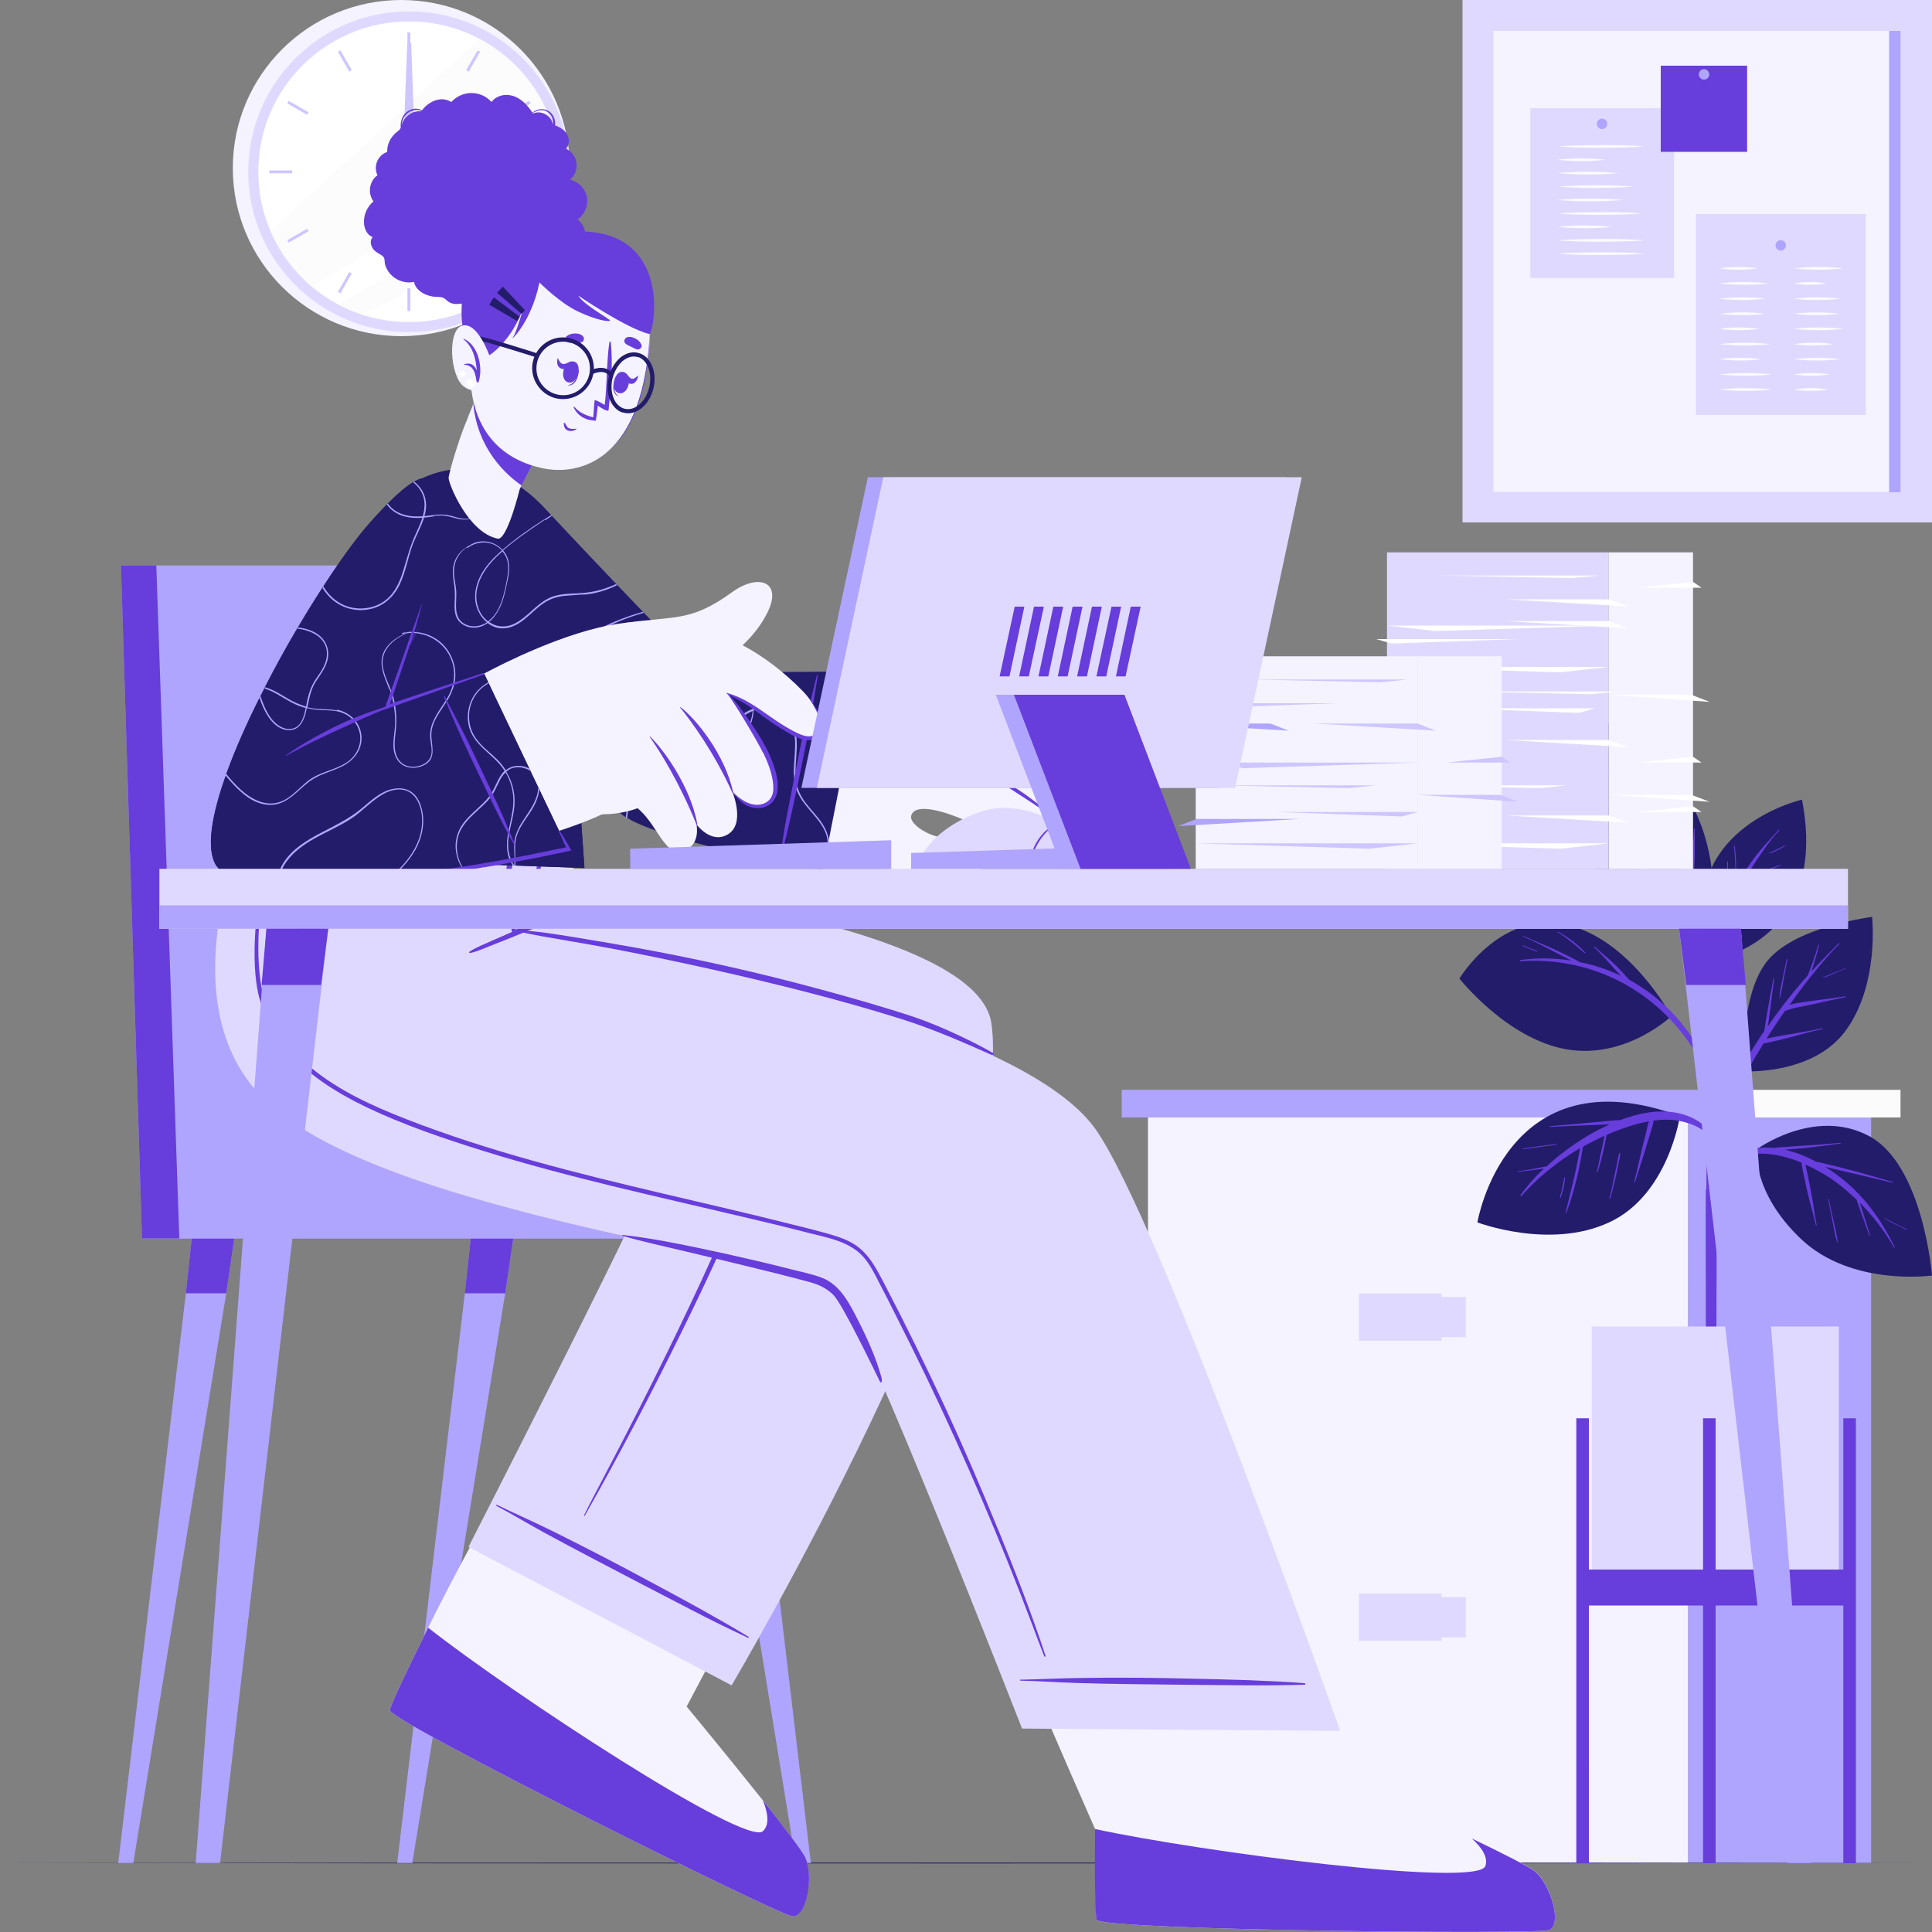 <?xml version="1.0" encoding="UTF-8"?>
<svg id="Layer_1" xmlns="http://www.w3.org/2000/svg" version="1.1" viewBox="0 0 1000 1000">
  <rect x="0" y="0" width="1000" height="1000" fill="#808080" stroke="none"/>
  <!-- Generator: Adobe Illustrator 29.5.0, SVG Export Plug-In . SVG Version: 2.1.0 Build 137)  -->
  <defs>
    <style>
      .st0 {
        opacity: .5;
      }

      .st0, .st1 {
        fill: #fbfbfb;
      }

      .st2 {
        fill: #eef0f2;
      }

      .st3 {
        fill: #231c6a;
      }

      .st4 {
        fill: #fff;
      }

      .st5 {
        fill: #f4f3ff;
      }

      .st6 {
        fill: #afa5ff;
      }

      .st7 {
        fill: #cdc6ff;
      }

      .st8 {
        fill: none;
        stroke: #f4f6f7;
        stroke-miterlimit: 10;
        stroke-width: .2px;
      }

      .st9 {
        opacity: 0;
      }

      .st10 {
        fill: #673ddb;
      }

      .st11 {
        fill: #e0d9ff;
      }
    </style>
  </defs>
  <g>
    <rect class="st5" x="594.2" y="578.4" width="279.6" height="385.8"/>
    <rect class="st6" x="580.6" y="564.1" width="306.7" height="14.3"/>
    <rect class="st1" x="887.3" y="564.1" width="96.4" height="14.3"/>
    <rect class="st6" x="873.8" y="578.4" width="94.7" height="385.8"/>
    <g>
      <rect class="st8" x="624.6" y="633.7" width="218.7" height="123"/>
      <g>
        <rect class="st11" x="703.4" y="669.5" width="42.7" height="24.5"/>
        <rect class="st11" x="716" y="671.3" width="42.7" height="20.8"/>
      </g>
    </g>
    <g>
      <rect class="st8" x="624.6" y="789" width="218.7" height="123"/>
      <g>
        <rect class="st11" x="703.4" y="824.8" width="42.7" height="24.5"/>
        <rect class="st11" x="716" y="826.7" width="42.7" height="20.8"/>
      </g>
    </g>
  </g>
  <g>
    <ellipse class="st5" cx="207.7" cy="87" rx="87.2" ry="87"/>
    <ellipse class="st11" cx="211.7" cy="88.9" rx="83.2" ry="83"/>
    <ellipse class="st4" cx="211.7" cy="88.9" rx="78" ry="77.8"/>
    <path class="st0" d="M287.9,72.4c-35.5,21.5-93.9,56.6-126.5,75.9-9.1-7.7-16.5-17.5-21.3-28.6L248,20.1c20.1,10.5,35,29.6,39.9,52.3Z"/>
    <path class="st0" d="M289.6,91.6c-.3,8.9-2.1,17.4-5.2,25.3l-97.2,45.9c-4.3-1.4-8.4-3.2-12.3-5.3,29.4-16.9,83.1-47.7,114.7-65.9Z"/>
    <g>
      <rect class="st7" x="210.9" y="16.8" width="1.5" height="11.8"/>
      <polygon class="st7" points="180.8 37.1 174.9 26.8 176.2 26.1 182.1 36.3 180.8 37.1"/>
      <polygon class="st7" points="158.9 59.4 148.7 53.5 149.4 52.2 159.7 58.1 158.9 59.4"/>
      <rect class="st7" x="139.4" y="88.2" width="11.8" height="1.5"/>
      <polygon class="st7" points="149.4 125.6 148.7 124.3 158.9 118.4 159.7 119.7 149.4 125.6"/>
      <polygon class="st7" points="176.2 151.8 174.9 151 180.8 140.8 182.1 141.5 176.2 151.8"/>
      <rect class="st7" x="210.9" y="149.2" width="1.5" height="11.8"/>
      <polygon class="st7" points="247.2 151.8 241.3 141.5 242.6 140.8 248.5 151 247.2 151.8"/>
      <polygon class="st7" points="273.9 125.6 263.7 119.7 264.5 118.4 274.7 124.3 273.9 125.6"/>
      <rect class="st7" x="272.2" y="88.2" width="11.8" height="1.5"/>
      <polygon class="st7" points="264.5 59.4 263.7 58.1 273.9 52.2 274.7 53.5 264.5 59.4"/>
      <polygon class="st7" points="242.6 37.1 241.3 36.3 247.2 26.1 248.5 26.8 242.6 37.1"/>
    </g>
    <g>
      <polygon class="st7" points="212.8 22.1 215.4 94.2 208 94.1 210.8 22.1 212.8 22.1"/>
      <polygon class="st2" points="257.8 63.8 209.2 94.7 205.7 88.3 256.8 62 257.8 63.8"/>
      <path class="st7" d="M214.2,88.9c0,1.4-1.1,2.5-2.5,2.5s-2.5-1.1-2.5-2.5,1.1-2.5,2.5-2.5,2.5,1.1,2.5,2.5Z"/>
    </g>
  </g>
  <path class="st3" d="M0,964.3c249.2-.3,750.8-.3,1000,0-249.2.3-750.8.3-1000,0h0Z"/>
  <g>
    <rect class="st11" x="757" y="0" width="243" height="270.4"/>
    <rect class="st5" x="773" y="16" width="211" height="238.6"/>
    <g>
      <g>
        <rect class="st11" x="792.1" y="56" width="74.4" height="87.9"/>
        <path class="st6" d="M831.9,64.1c0,1.5-1.2,2.7-2.7,2.7s-2.7-1.2-2.7-2.7,1.2-2.7,2.7-2.7,2.7,1.2,2.7,2.7Z"/>
        <path class="st1" d="M806.2,75.8c7.5-.6,15-.6,22.6-.7,7.5,0,15,.1,22.6.7-7.5.6-15,.6-22.6.7-7.5,0-15-.1-22.6-.7Z"/>
        <path class="st1" d="M806.2,82.7c4.1-.5,8.2-.7,12.3-.7,4.1,0,8.2.2,12.3.7-4.1.5-8.2.7-12.3.7-4.1,0-8.2-.2-12.3-.7Z"/>
        <path class="st1" d="M806.2,89.6c5.2-.5,10.4-.7,15.7-.7,5.2,0,10.4.2,15.7.7-5.2.5-10.4.7-15.7.7-5.2,0-10.4-.2-15.7-.7Z"/>
        <path class="st1" d="M806.2,96.6c6.5-.5,13.1-.7,19.6-.7,6.5,0,13.1.2,19.6.7-6.5.5-13.1.7-19.6.7-6.5,0-13.1-.2-19.6-.7Z"/>
        <path class="st1" d="M806.2,103.5c5.7-.5,11.4-.7,17-.7,5.7,0,11.4.2,17,.7-5.7.5-11.4.7-17,.7-5.7,0-11.4-.2-17-.7Z"/>
        <path class="st1" d="M806.2,110.5c7.3-.6,14.5-.6,21.8-.7,7.3,0,14.5.1,21.8.7-7.3.6-14.5.6-21.8.7-7.3,0-14.5-.1-21.8-.7Z"/>
        <path class="st1" d="M806.2,117.4c4.7-.5,9.4-.7,14.1-.7,4.7,0,9.4.2,14.1.7-4.7.5-9.4.7-14.1.7-4.7,0-9.4-.2-14.1-.7Z"/>
        <path class="st1" d="M806.2,124.4c7.5-.6,15-.6,22.6-.7,7.5,0,15,.1,22.6.7-7.5.6-15,.6-22.6.7-7.5,0-15-.1-22.6-.7Z"/>
        <path class="st1" d="M806.2,131.3c7.5-.6,15-.6,22.6-.7,7.5,0,15,.1,22.6.7-7.5.6-15,.6-22.6.7-7.5,0-15-.1-22.6-.7Z"/>
      </g>
      <g>
        <rect class="st11" x="877.8" y="110.8" width="88" height="104"/>
        <path class="st6" d="M924.4,127c0,1.5-1.2,2.7-2.7,2.7s-2.7-1.2-2.7-2.7,1.2-2.7,2.7-2.7,2.7,1.2,2.7,2.7Z"/>
        <g>
          <path class="st1" d="M890.1,138.9c3.3-.5,6.5-.7,9.8-.7,3.3,0,6.5.2,9.8.7-3.3.5-6.5.7-9.8.7-3.3,0-6.5-.2-9.8-.7Z"/>
          <path class="st1" d="M890.1,146.7c4.2-.5,8.4-.7,12.6-.7,4.2,0,8.4.2,12.6.7-4.2.5-8.4.7-12.6.7-4.2,0-8.4-.2-12.6-.7Z"/>
          <path class="st1" d="M890.1,154.6c3.9-.5,7.8-.7,11.7-.7,3.9,0,7.8.2,11.7.7-3.9.5-7.8.7-11.7.7-3.9,0-7.8-.2-11.7-.7Z"/>
          <path class="st1" d="M890.1,162.4c3.9-.5,7.8-.7,11.7-.7,3.9,0,7.8.2,11.7.7-3.9.5-7.8.7-11.7.7-3.9,0-7.8-.2-11.7-.7Z"/>
          <path class="st1" d="M890.1,170.2c3.4-.5,6.8-.7,10.2-.7,3.4,0,6.8.2,10.2.7-3.4.5-6.8.7-10.2.7-3.4,0-6.8-.2-10.2-.7Z"/>
          <path class="st1" d="M890.1,178.1c4.3-.5,8.7-.7,13-.7,4.3,0,8.7.2,13,.7-4.3.5-8.7.7-13,.7-4.3,0-8.7-.2-13-.7Z"/>
          <path class="st1" d="M890.1,185.9c3.6-.5,7.2-.7,10.7-.7,3.6,0,7.2.2,10.7.7-3.6.5-7.2.7-10.7.7-3.6,0-7.2-.2-10.7-.7Z"/>
          <path class="st1" d="M890.1,193.8c4.5-.5,9-.7,13.5-.7,4.5,0,9,.2,13.5.7-4.5.5-9,.7-13.5.7-4.5,0-9-.2-13.5-.7Z"/>
          <path class="st1" d="M890.1,201.6c4.5-.5,9-.7,13.5-.7,4.5,0,9,.2,13.5.7-4.5.5-9,.7-13.5.7-4.5,0-9-.2-13.5-.7Z"/>
        </g>
        <g>
          <path class="st1" d="M928.5,138.9c4.3-.5,8.5-.7,12.8-.7,4.3,0,8.5.2,12.8.7-4.3.5-8.5.7-12.8.7-4.3,0-8.5-.2-12.8-.7Z"/>
          <path class="st1" d="M928.5,146.7c2.8-.5,5.6-.7,8.4-.7,2.8,0,5.6.2,8.4.7-2.8.5-5.6.7-8.4.7-2.8,0-5.6-.2-8.4-.7Z"/>
          <path class="st1" d="M928.5,154.6c4-.5,8-.7,12-.7,4,0,8,.2,12,.7-4,.5-8,.7-12,.7-4,0-8-.2-12-.7Z"/>
          <path class="st1" d="M928.5,162.4c3.9-.5,7.8-.7,11.7-.7,3.9,0,7.8.2,11.7.7-3.9.5-7.8.7-11.7.7-3.9,0-7.8-.2-11.7-.7Z"/>
          <path class="st1" d="M928.5,170.2c4.3-.5,8.5-.7,12.8-.7,4.3,0,8.5.2,12.8.7-4.3.5-8.5.7-12.8.7-4.3,0-8.5-.2-12.8-.7Z"/>
          <path class="st1" d="M928.5,178.1c3.4-.5,6.8-.7,10.2-.7,3.4,0,6.8.2,10.2.7-3.4.5-6.8.7-10.2.7-3.4,0-6.8-.2-10.2-.7Z"/>
          <path class="st1" d="M928.5,185.9c4-.5,8-.7,12-.7,4,0,8,.2,12,.7-4,.5-8,.7-12,.7-4,0-8-.2-12-.7Z"/>
          <path class="st1" d="M928.5,193.8c3.1-.5,6.2-.7,9.3-.7,3.1,0,6.2.2,9.3.7-3.1.5-6.2.7-9.3.7-3.1,0-6.2-.2-9.3-.7Z"/>
          <path class="st1" d="M928.5,201.6c3-.5,6-.7,8.9-.7,3,0,6,.2,8.9.7-3,.5-6,.7-8.9.7-3,0-6-.2-8.9-.7Z"/>
        </g>
      </g>
      <g>
        <rect class="st10" x="859.6" y="34" width="44.7" height="44.6"/>
        <path class="st6" d="M884.7,38.5c0,1.5-1.2,2.7-2.7,2.7s-2.7-1.2-2.7-2.7,1.2-2.7,2.7-2.7,2.7,1.2,2.7,2.7Z"/>
      </g>
    </g>
    <rect class="st6" x="977.8" y="16" width="6" height="238.8"/>
  </g>
  <g>
    <g>
      <g>
        <polygon class="st6" points="356.8 621 363.9 669.4 412 964.3 419.7 964.3 384.7 669.4 379.6 621 356.8 621"/>
        <polygon class="st2" points="379.6 621 356.8 621 363.9 669.4 384.7 669.4 379.6 621"/>
      </g>
      <g>
        <polygon class="st6" points="205.6 964.3 213.4 964.3 261.5 669.4 268.6 621 245.8 621 240.6 669.4 205.6 964.3"/>
        <polygon class="st10" points="245.8 621 240.6 669.4 261.5 669.4 268.6 621 245.8 621"/>
      </g>
      <g>
        <polygon class="st6" points="61.2 964.3 69 964.3 117.1 669.4 124.2 621 101.4 621 96.2 669.4 61.2 964.3"/>
        <polygon class="st10" points="96.2 669.4 117.1 669.4 124.2 621 101.4 621 96.2 669.4"/>
      </g>
      <polygon class="st6" points="73.5 641 426.2 641 426.2 603.9 294.2 603.9 249.8 292.7 62.6 292.7 73.5 641"/>
      <polygon class="st6" points="75 603.9 426.2 603.9 426.2 641 73.7 641 75 603.9"/>
      <polygon class="st10" points="73.5 641 92.8 641 80.9 292.7 62.6 292.7 73.5 641"/>
    </g>
    <g>
      <g>
        <g>
          <g>
            <path class="st5" d="M409.9,991.8c-7.8-1-203.1-98.3-208.1-106.4-.6-.9,7.8-18.7,19.8-42.9,27-54.8,81-147.4,81-147.4l117.6,65.9-64.8,122.3s21.7,26.2,39.4,48.5c0,0,0,0,0,0,10.9,13.7,20.2,25.9,21.9,29.5,4.5,9.5.9,31.5-6.9,30.4Z"/>
            <path class="st10" d="M409.9,991.8c-7.8-1-203.1-98.3-208.1-106.4-.6-.9,7.8-18.7,19.8-42.9,43.4,34.1,164.6,113.7,173.3,105.3,3.5-3.3,2.6-9.4,0-15.9,10.9,13.7,20.2,25.9,21.9,29.5,4.5,9.5.9,31.5-6.9,30.4Z"/>
          </g>
          <g>
            <path class="st11" d="M378.8,872.4l-136.3-71.7s104-203.2,101.2-206.7c-9.5-12.3-124.6-6.7-174.4-56-52.6-52.2-12.4-126.5-12.4-126.5h137.5s-1.3,37.2,4.7,42.1c3.9,3.2,206.1,22.7,214,75.9,13.7,92.1-134.4,342.8-134.4,342.8Z"/>
            <g>
              <path class="st10" d="M387.3,847.1c-16.4-9.9-33.2-19-50-28-16.8-9.1-33.8-17.9-50.9-26.4-9.7-4.8-19.5-9.1-29.2-13.8-.3-.1-.6.3-.3.5,8.5,4.5,16.7,9.5,25.2,14.1,8.3,4.5,16.7,9,25.1,13.4,16.9,8.9,33.9,17.7,50.9,26.5,9.6,5,19.2,9.7,29,14.3.4.2.7-.4.3-.6Z"/>
              <path class="st10" d="M397.9,571.4c-3.4-7-12.4-8-19-9.7-18.3-4.6-36.6-9.1-54.9-13.6-32.4-8-65.8-15.6-94.8-32.7-13.9-8.2-27.3-18.5-34.3-33.4-6.8-14.6-6.9-30.8-7-46.6,0-3.9.2-7.8.5-11.7,0-.3-.5-.3-.5,0-1,15.5-2.6,31.1.9,46.4,1.7,7.4,4.5,14.6,8.7,20.9,4.3,6.4,9.8,11.8,15.8,16.6,25.7,20.1,57.9,29.7,89,37.6,17.6,4.5,35.3,8.7,52.9,13.1,9.1,2.2,18.2,4.4,27.3,6.7,3.8.9,8.2,1.7,11.2,4.4,2.8,2.5,3.6,6.2,3.4,9.8-.3,3.7-1.4,7.3-2.8,10.8-1.6,4.3-3.4,8.5-5.1,12.7-3.4,8.3-6.8,16.5-10.3,24.6-7.1,16.5-14.5,32.9-22.2,49.1-15.3,32.4-31.6,64.3-48.3,96-2.1,3.9-4.1,7.9-6.1,11.9-.1.2.2.4.4.2,17.8-31.3,34.5-63.4,50.4-95.7,15.8-32.1,30.7-64.8,43.5-98.2,2.3-5.9,4.4-13.2,1.5-19.2Z"/>
            </g>
          </g>
        </g>
        <g>
          <g>
            <path class="st5" d="M801.6,999c-7.4,2.4-225.8.1-233.8-5.1-1-.6-1-47.2-1-47.2-35.8-81.2-68.3-159.7-68.3-159.7l152.6-.2,54,138.2s31,14.1,56.7,26.5c0,0,0,0,0,0,15.8,7.6,29.5,14.5,32.6,17,8.2,6.6,14.6,28,7.1,30.4Z"/>
            <path class="st10" d="M801.6,999c-7.4,2.4-225.8.1-233.8-5.1-1-.6-1.2-20.3-1-47.2,54,11.7,197.8,30.5,202,19.2,1.6-4.5-1.8-9.6-7-14.3,15.8,7.6,29.5,14.5,32.6,17,8.2,6.6,14.6,28,7.1,30.4Z"/>
          </g>
          <g>
            <path class="st11" d="M693.8,895.9l-164.8-1.2s-82.9-212.9-96.3-227.2c-6.8-7.2-52.1-15.3-106.3-27.1h-.3c-20-4.4-41.2-9.3-62.1-15-54.4-14.5-106.7-33.5-130.5-59.8-49.8-54.9,0-154.1,0-154.1h140.3s3.5,43.2-7.3,69.6c0,0,103.2,15.1,190.2,43.3,49.3,15.9,93.3,36.1,110.3,60,33.3,46.9,126.7,311.5,126.7,311.5Z"/>
            <g>
              <path class="st10" d="M675.2,871.2c-19.1-1.4-38.2-1.9-57.3-2.3-19.1-.5-38.3-.7-57.4-.4-10.8.1-21.6.7-32.3.9-.3,0-.4.5,0,.5,9.6.2,19.2.9,28.9,1.2,9.5.3,19,.5,28.5.6,19.1.3,38.3.4,57.4.6,10.8.1,21.6,0,32.3-.3.5,0,.5-.7,0-.7Z"/>
              <path class="st10" d="M205,431.9c-.2.7-.5,1.3-.8,1.9,0,.1,0,.3,0,.3-1.9,5.7-2.6,11.8-4.4,17.6-1.9,6.2-5.2,11.4-10.7,15.2-10.9,7.5-24,10.9-36.6,14.1-.4.1-.3.7.1.7,7.2.2,14.7-1.2,21.6-3.3,6.4-1.9,12.9-4.6,18.2-8.7,5.3-4.1,8.7-9.2,10.4-15.7.9-3.3,1.3-6.7,1.8-10.1.6-3.8,1.3-7.9,1.3-11.8,0-.6-.9-.7-1.1-.1Z"/>
              <path class="st10" d="M292.3,471.5c-8.7,2.1-17.1,6.1-25.2,9.6-.1,0-.3.1-.4.2.2-.5.3-1,.4-1.5,0-.6.2-1.2.3-1.8.1-.6.1-1.3.2-1.9,0-.3,0-.6,0-1,0,0,0,0,0-.1,2-.1,3.9-1,5.4-2.8,1.9-2.3,2.6-5.1,3.4-7.9,1-3.6,1.8-7.2,2.6-10.8.9-4,1.6-8.1,2.3-12.1.6-4,1.4-8,1.4-12,0-.6-1-.7-1.1-.1-.9,3.7-1.4,7.5-2.1,11.3-.7,3.8-1.5,7.5-2.4,11.3-.9,3.7-1.8,7.5-2.8,11.2-.9,3.3-1.8,8.1-5.7,9.1-7.9,2.2-4.3-15.4-4-18.8.8-8,1.3-16.1,2.7-24,0-.3-.4-.5-.5-.1-1.7,7.3-3.7,14.4-5,21.8-.6,3.6-1.1,7.3-1.5,10.9-.3,3.1-.7,6.5.7,9.4,1.2,2.3,3.1,3.5,5.2,3.8,0,.3-.2.5-.2.8-.2.6-.4,1.2-.5,1.8-.1.6-.3,1.2-.4,1.8-.2.7-.5,1.5-.3,2.2,0,.2.2.4.4.5-3.4,1.5-6.7,2.9-10.1,4.4-4,1.9-8.4,3.4-12.1,5.9-.5.2,0,.8.3.7,4.3-.9,8.5-3,12.7-4.6,4.2-1.6,8.4-3.3,12.5-5,8-3.3,16.6-6.5,24-11.1.4-.2.1-.8-.3-.7Z"/>
              <path class="st10" d="M516.6,791.7c-8.7-21.4-17.9-42.7-27.6-63.7-9.8-21-20-41.9-30.7-62.4-4.7-8.9-8.9-18-18.3-22.8-4.2-2.2-8.9-3.5-13.5-4.8-5.5-1.5-11-2.9-16.4-4.2-44.7-11.3-89.9-20.6-134.3-33-22.2-6.2-44.2-13.2-65.7-21.6-17.4-6.8-34.8-14.7-49.3-26.7-6.9-5.7-13.1-12.4-17.7-20.1-5.5-9.2-18.4-34.2.7-109.9,0-.3-.4-.6-.5-.3-15.2,53.9-12,83.2-9.2,93.9,2.4,9.1,6.6,17.7,12.5,25.1,11.2,14.3,27.1,24.2,43.3,32,19.3,9.2,39.8,16.1,60.2,22.5,44.3,13.8,89.6,23.5,134.7,34.2,11.2,2.6,22.3,5.3,33.5,8.2,10,2.5,21.6,4.5,28.7,12.6,3.5,4,5.9,9,8.3,13.7,2.7,5.1,5.3,10.3,7.9,15.5,5.4,10.6,10.6,21.2,15.8,31.9,20.3,42.2,38.8,85.4,55.3,129.2,2,5.4,4.1,10.9,6.2,16.3.2.4.8.2.7-.2-7.3-22.1-15.8-43.9-24.6-65.5Z"/>
              <path class="st10" d="M456.3,713.2c-2.7-10-7.2-20-11.9-29.3-4.4-8.6-9.3-18.8-18.9-22.5-5-1.9-10.4-3-15.6-4.3-5.5-1.4-11.1-2.8-16.6-4.1-11.1-2.6-22.2-5.1-33.4-7.4-12.4-2.6-25-5-37.6-6.4-.3,0-.3.4,0,.5,10.7,3.1,21.6,5.4,32.4,8,10.5,2.5,21.1,5,31.6,7.6,10.8,2.6,21.6,5.3,32.4,8.2,4.9,1.3,8.9,3.1,12.6,6.7,4.8,4.7,21.5,39.6,24.1,44.8.8,1.5,1.3-.2.9-1.8Z"/>
              <path class="st10" d="M513.7,544.9c-6.9-4.1-25-13.2-40-18.3-15.8-5.3-31.8-9.8-47.9-14.2-33-9-66.5-16.5-100.2-22.5-9.6-1.7-19.2-3.3-28.9-4.9-9.4-1.5-18.9-3.1-28.4-3.5-.3,0-.4.5,0,.6,8.3,2,16.9,3.3,25.4,4.8,8.4,1.4,16.7,2.9,25.1,4.5,16.7,3.2,33.3,6.7,49.9,10.4,32.8,7.4,65.6,15.5,97.7,25.6,17.1,5.4,32.4,12.2,46.8,18.6.8.4,1.4-.8.7-1.2Z"/>
            </g>
          </g>
        </g>
      </g>
      <g>
        <path class="st10" d="M261.1,160.3c3.9,2.5,9,2.7,12.9.3,3.9-2.4,6-6.9,5.7-11.4,4.3,2.3,9.6,2.6,13.4-1.2,4-3.9,3.8-9.6.7-13.9,0,0,0,0,0,0,2.4,4.2,2.4,9.7-1.2,13.2-3.2,3-7,3.1-10.6,1.8,3.6,0,7.3-1.1,9.8-3.8,2.8-3,3.6-7.5,1.9-11.2,4.2-1.9,8.1-5.4,9.1-10,.8-3.9-.6-8.2-3.9-10.5,3.8-2.6,5.8-7.5,4.8-12-1-4.3-4.5-7.6-8.7-8.6,5.4-4.4,4.3-13-2-16,1.6-1.9,1.8-4.6.8-6.9-1.2-2.6-3.8-4.2-6.5-5.2.3-2.6-.6-5.2-2.6-6.9-2.8-2.2-6.6-1.9-9.1.3-2.6-3.8-5.9-7.6-10.6-8.8-3.8-1-8.2,0-10.6,3.3-5.5-6.2-15.2-6.2-20.8,0-2.9-1.9-6.7-1.8-9.8-.2-3.1,1.6-4.7,3.5-5.3,4.5-2.8-1.5-6.2-.9-8.5,1.3-2.2,2.1-2.8,5-2.6,7.8-.4.7-.9,1.3-1.6,1.8-3.5,2.6-5.5,6.4-5.4,10.7-4.9,1.5-7.3,7.5-5,12-4.3,3-5.2,9.4-2.1,13.5-3.1,2.7-5,6.6-4.9,10.7,0,3.2,1.4,6.7,4.5,7.8-1.7,1.8-1,4.8.6,6.6.6.7,1.4,1.2,2.1,1.7.9.6,2.2,1.1,2.9,2,.7.9.5,2.2.7,3.3.1.8.4,1.5.7,2.2,2.3,5.4,8.6,8.7,14.4,7.4.8,4.1,4.8,6.5,8.7,7.4,1.3.3,2.6.4,3.9.4,1.2,0,2.3.2,3.3.9.6.4,1.1,1,1.8,1.5,2.1,1.5,4.6,1.4,7,1,2.6,11,16.4,11.4,22.4,3ZM209.6,60c2.1-2.7,5.3-3.6,8.5-2.7-.1.2-.2.3-.2.3,0,0-1.1,0-1.6,0-.9.1-1.9.3-2.7.7-1.8.8-3.4,2.1-4.5,3.7-.5.7-.8,1.5-1.1,2.4,0,.1,0,.2-.1.3.2-1.7.6-3.3,1.8-4.8ZM284.1,60.5c-2.1-2.2-5.5-3-8.4-1.7,0,0,0-.1-.1-.2,2.7-1.7,5.6-2.5,8.4-.2,2,1.7,2.4,3.9,2.2,6.1,0,0,0,0,0,0-.3-1.5-1-2.9-2.1-4ZM239.2,157.2s0,0,.1,0c3.6,6.6,11.6,8.7,17.8,5.6-6.6,3.9-14.7,3.5-17.9-5.6Z"/>
        <g>
          <g>
            <path class="st5" d="M251.4,278.1c20.6,58.5,57.3,127.3,70.8,137.7,17.1,13.1,122.4,28.7,127.6,28.7,12.8-.1,21-87.6,7.3-88-20.8-.7-88.8-2.5-93.8-6.6-5.2-4.3-41-40.3-78.4-81.3-25.8-28.4-46.4-26.8-33.6,9.5Z"/>
            <g>
              <path class="st5" d="M433.5,441.4c1.5.6,22.8,8.4,35.6,10.6,9.6,1.6,37.3,5.7,40.2-4.7,2-7.1-14.1-11.3-25.3-14.6-5.9-1.7-13.6-6.9-12.3-10.7,2.2-6.7,17.5-1.9,27.8,2.6,19.8,8.7,46.7,25.3,57,14.6,3.9-4-1.8-9.9-9.8-15.5,12.7,6.1,25.9,10.7,30.4,6.4,2.6-2.5,2.4-5.4.4-8.6,3.8.8,7,.2,9-2.4,3.4-4.4.9-10.2-4-15.8,1.3-.3,2.5-1.1,3.2-2.7,6.8-13.3-38-44.3-52.4-46-42.5-5.2-86,1.5-86,1.5-14.8,14.8-13.8,85.2-13.7,85.2Z"/>
              <g>
                <path class="st10" d="M490.2,396.6c9.9.4,19.9,3,28.8,7.5,11.3,5.7,19.2,13.1,28.9,20.2.3.2,0,.6-.3.4-4.6-3.4-23.7-16-28.5-18.8-8.9-5.1-18.6-8.4-28.9-9.1-.1,0,0-.2,0-.2Z"/>
                <path class="st10" d="M496,378.2c11.2,1.8,22.7,3.5,33.4,7.5,11.7,4.4,21.4,12.6,30.9,20.5,5.7,4.7,11.3,9.6,16.8,14.6.2.2,0,.6-.3.4-9.7-8.1-19.6-16-29.7-23.6-9.5-7.1-19.9-12.2-31.4-15.2-6.5-1.7-13.1-2.8-19.7-4-.1,0-.1-.2,0-.2Z"/>
                <path class="st10" d="M505.9,361.5c10.8,1,20.3,1.8,30.3,6.4,13.2,6.1,26.6,17.4,31.3,21.4,5.2,4.4,10.2,9,15.2,13.7.2.2-.1.5-.3.4-11.3-10.2-23.3-19.7-35.9-28.3-6-4.1-12.4-7.6-19.4-9.7-6.9-2.1-14.1-2.9-21.3-3.8,0,0,0,0,0,0Z"/>
              </g>
            </g>
          </g>
          <g>
            <path class="st3" d="M446.2,347.5l-20.3,102.9s-87.9-14.7-105.3-29.8c-17.4-15-55.9-98.2-69-139.2-13.1-40.9,8.2-42.3,30.7-18,22.5,24.2,78.3,82.8,81.1,83.9s82.8.2,82.8.2Z"/>
            <path class="st6" d="M285.5,266.9c0,0-.2-.2-.2-.3-.8.5-1.6,1-2.4,1.5-7.8,5-15.6,10.4-22.7,16.4-2.3-2.5-5.6-4.1-8.9-4.3,0,.2.1.4.2.6,3.1.2,6.1,1.6,8.4,4-.5.5-1.1.9-1.6,1.4-1.3,1.1-2.5,2.3-3.7,3.6,0,.2.1.4.2.7.6-.7,1.2-1.3,1.8-1.9,1.1-1.2,2.4-2.2,3.6-3.3.6.8,1.2,1.7,1.7,2.6,2.1,4.4,1.1,9.4.2,14-.3,1.7-.7,3.4-1.1,5.1.1.3.2.6.3.9.4-1.3.7-2.7,1-4,1-4.7,2.4-9.9.8-14.7-.5-1.6-1.4-3-2.4-4.2,5.8-5.1,12.3-9.6,18.7-13.9,2.1-1.4,4.2-2.8,6.4-4.2ZM318.9,302.3c-2.5,1.2-5.1,2.1-7.7,2.9-4.9,1.4-9.8,1.9-14.8,2.1-4.3.2-8.8.6-12.7,2.6-6.2,3.2-10.5,9.2-16.6,12.6,0,.3.2.5.3.8,4.5-2.4,8.2-6.7,12.1-9.7,3.8-3,7.8-4.6,12.7-5.1,5.2-.5,10.3-.4,15.5-1.5,3.8-.8,7.8-2.2,11.7-4.1-.2-.2-.4-.4-.6-.6ZM323.9,407.8c-1.6-5.8-4.4-11.2-7-16.6-.9-1.9-1.8-3.8-2.8-5.6,1.3,0,2.7,0,4,0,.2,0,.2-.4,0-.4-1.4.2-2.8.2-4.2.1-.4-.8-.9-1.7-1.3-2.5,0-.2-.5,0-.4.2.3.8.7,1.6,1.1,2.3-9.2-.7-17.2-6.6-23.5-13.2.4.8.8,1.5,1.1,2.2,5.5,5.4,12,9.7,19.7,11,1,.2,1.9.2,2.9.3,4.3,9.2,9.8,18.3,10.7,28.6.3,3,.2,6.1-.3,9,.2.1.4.3.7.4,0-.8.2-1.6.3-2.4.4-4.5,0-9-1.1-13.3ZM362.8,346.9c-2.5.5-5.1.6-7.7.6-4.6,0-9-.1-13.5,1-4,1-7.7,2.8-11.1,5.1-5.4,3.5-11.7,8.4-18.5,5.8-6.2-2.4-9.6-9.4-10.6-15.6-.5-3.4-.3-7,1.1-10.1,1.4-3.1,3.9-5.4,6.6-7.3,3.1-2.1,6.5-3.6,9.9-5,3.9-1.6,8-3,12-4.2.6-.2,1.1-.3,1.7-.5.2.2.3.3.5.5-1.1.3-2.2.6-3.3,1-4.3,1.3-8.5,2.9-12.6,4.8-3.5,1.6-7,3.2-9.9,5.7-5.9,5-6.5,12.7-3.9,19.6,2.3,6.2,7.6,12,14.7,10.6,6.6-1.3,11.5-6.7,17.5-9.4,3.3-1.5,6.8-2.4,10.4-2.7,3.9-.4,7.9,0,11.8-.2,1.3,0,2.6-.2,3.9-.4.3.3.7.6.9.7ZM429,434.7c-.4-2.7-1.5-5.4-3-7.8-2.5-4.1-6-7.4-8.9-11.2-3.3-4.3-5.1-8.9-5.3-14.3-.4-8.9,2.4-18.3-1.4-26.8-3.5-7.7-12.2-10.5-20-7.9,0-2-.9-3.6-2.2-4.9-1.3-1.3-3.1-2.1-4.9-2.6-4.1-.9-8.5-.2-12.3,1.6-4,2-6.5,5.3-9.1,8.9-1.5,2.1-3,4.1-5.3,5.5-1.7,1-3.6,1.7-5.5,2.4-3.2,1.2-6.7,2.8-7.7,6.4-1,3.9,1.2,7.8,4.3,10,7.3,5,17.5,3.5,25-.7-.5,1.7-1.1,3.4-1.8,5.1-1.9,4.3-4.9,7.5-8.2,10.7-3,2.9-6.1,6-7.7,9.9-1.5,3.9-1.6,8.2-.7,12.3.3,1.2.7,2.5,1.1,3.6.3,0,.6.2,1,.3-1.4-3.4-2-7-1.7-10.6.4-4.5,2.5-8.4,5.6-11.7,2.8-3,6-5.5,8.5-8.8,2.3-3,3.8-6.5,4.9-10.2.1-.5.3-1,.4-1.4l.4-.2c8.2-5.3,15-14.7,15.6-24.6,6-2.2,13-1.6,17.3,3.6,5.7,6.7,4,16.5,3.6,24.5-.3,4.5-.2,9.3,1.5,13.5,1.5,3.8,4.1,7,6.7,10.1,3,3.5,6.2,7,8,11.3,1.9,4.5,1.5,9.1-1,13.2-1.3,2.1-2.9,4-4.8,5.5.3,0,.5,0,.8.1,2-1.7,3.8-3.8,5.1-6.2,0,0,0,0,0,0,.8-1.4,1.4-3,1.7-4.6.2-1.4.3-2.8,0-4.2ZM377.8,389c-1.1.9-2.2,1.8-3.4,2.6,2-7.2,3.5-14.8,9.3-20,1.7-1.5,3.7-2.7,5.9-3.6-.8,8.1-5.7,15.8-11.8,21.1ZM389.7,366.5c0,.1,0,.3,0,.4-3.9,1.4-7.3,4-9.7,7.3-2.5,3.4-3.9,7.4-5.1,11.4-.6,2.2-1.2,4.4-1.8,6.7-6.1,3.6-13.5,5.2-20.4,3.2-4.2-1.2-8.4-4.2-8.8-9-.3-4.4,3.1-6.6,6.7-7.9,3.1-1.2,6.2-2.1,8.7-4.4,2.7-2.6,4.4-6.1,6.9-8.9,3.1-3.4,7.6-5.4,12.2-5.7,4.6-.3,11.2,1.4,11.6,6.7-.1,0-.3,0-.3.2ZM249.8,251c-.2.3-.4.6-.6,1,.6,3.1.4,6.5-.5,9.7-.2.9-.6,1.8-1,2.6,0,.4,0,.8.1,1.2.1-.1.2-.3.3-.5,2.1-4.1,2.8-9.3,1.7-13.9Z"/>
            <path class="st10" d="M412.7,407.1c2.5-12.1,5.1-24.3,7.1-36.5,1.2-7,2.4-13.9,3.5-20.9,0-.3-.4-.4-.5-.1-3,12.1-6,24.2-8.4,36.4-2.4,12.2-4.9,24.3-7.2,36.5-1.3,6.9-2.4,13.9-3.2,20.9,0,.1.2.2.2,0,3.4-12,5.9-24.2,8.5-36.4Z"/>
            <path class="st9" d="M381.4,441.5c-1.3-.3-2.6-.6-3.9-.9-7.4-1.7-14.9-3.6-22-5.7-.9-.2-1.8-.5-2.7-.8-1.4-.4-2.9-.8-4.3-1.3-.7-.2-1.4-.4-2.1-.6-.2,0-.5-.2-.7-.2-.7-.2-1.4-.5-2.2-.7-2.8-.9-5.5-1.9-8.1-2.9-.6-.2-1.2-.5-1.8-.7-4.6-1.9-8.5-3.8-11.3-5.7-.3-.2-.7-.5-1-.7-.3-.2-.6-.5-.9-.7-17.4-15-55.9-98.2-69-139.2-.1-.5-.3-1-.4-1.4,0-.1,0-.2,0-.3-.9-3.1-1.9-7-2.8-11.2h0c-3.5-20.8,6-25.3,19.2-17.5,37.9,61.8,96.7,164.4,113.9,190.5Z"/>
          </g>
        </g>
        <g>
          <g>
            <path class="st3" d="M302.5,449.3l-191-6.8s53-146.9,94.9-186.5c19.1-18,50.1-17.5,67.4,0,3.4,3.4,34.1,57.8,36.7,78.2,2.3,18.1-13.4,37-13.4,37l5.4,78Z"/>
            <path class="st3" d="M307.1,354.5c-.1.3-.3.7-.5,1-4,9.2-9.5,15.8-9.5,15.8l.5,7.5v.8c0,0,4.9,69.7,4.9,69.7l-35.9-1.3h-1.2s-27-1-27-1h-.6s-27.2-1-27.2-1h-.8s-60.1-2.2-60.1-2.2h-1.2s0,0,0,0l-37.2-1.3s4.8-13.4,12.7-33.2c0-.3.2-.6.3-.8,4.3-10.7,9.4-23.2,15.2-36.4.1-.2.2-.5.3-.8,1.6-3.7,3.2-7.4,4.9-11.1,0-.2.2-.5.3-.7,4.8-10.7,10-21.8,15.3-32.5,0-.2.2-.4.3-.6,3-6.1,6.1-12.1,9.3-17.9.1-.3.3-.6.5-.8,10-18.4,20.4-34.8,30.3-46,.1-.2.3-.4.5-.5,1.7-1.9,3.3-3.6,5-5.2,2.5-2.4,5.2-4.4,8.1-6.1.2-.1.4-.2.5-.3,8.8-5.2,18.9-7.4,28.7-6.8.4,0,.9,0,1.3,0,10.8.9,21.2,5.4,28.9,13.1,1,.9,4,5.8,7.9,12.8,0,0,.1.2.2.3,5.7,10.1,13.3,24.4,19.2,37.7.1.3.2.6.4.8,3,6.9,5.6,13.4,7.3,18.9,0,.3.2.6.2.9.7,2.5,1.3,4.8,1.5,6.8.9,7-.9,14.1-3.4,20.2Z"/>
            <path class="st6" d="M301.2,306.9c-1.6.2-3.2.3-4.8.3-4.3.2-8.8.6-12.7,2.6-6.3,3.2-10.6,9.4-16.8,12.7-3.5,1.9-7.6,2.4-11.3.8-.9-.4-1.7-.9-2.5-1.4,1.6-1.2,2.9-2.8,4-4.5,2.7-4.1,3.9-8.9,4.9-13.6,1-4.7,2.4-9.9.8-14.7-.5-1.6-1.4-3-2.4-4.2,5.8-5.1,12.3-9.6,18.7-13.9.9-.6,1.9-1.3,2.8-1.9,0-.1-.1-.2-.2-.3-7.5,4.8-14.9,10-21.6,15.8-4.2-4.6-11.5-5.9-16.9-2.4-4.6,2.3-8.1,6.4-8.7,11.8-.3,2.7.1,5.5.5,8.2.4,2.6.5,5.2.4,7.9-.2,4.1-.6,8.7,2.6,11.9,2.5,2.5,6.4,3.4,9.8,2.6,1.7-.4,3.2-1.1,4.6-2.1,2.5,1.9,5.5,3,8.8,2.7,7.6-.6,12.8-7.3,18.4-11.7,3.8-3,7.8-4.6,12.7-5.1,3.1-.3,6.2-.4,9.3-.7-.1-.3-.2-.6-.4-.8ZM250.6,322.9c-3.4,1.8-7.8,1.8-11-.5-3.7-2.6-3.7-7.2-3.5-11.3,0-1.9.2-3.8,0-5.8-.2-2.3-.7-4.5-1-6.8-.5-4.6.3-8.8,3.4-12.4,1.1-1.3,2.4-2.4,3.9-3.3-.2.2-.5.4-.7.6-.1.1,0,.4.2.3,5.6-4.3,13.4-3.8,17.9,1.2-.5.5-1.1.9-1.6,1.4-6.9,6.2-13.1,14.6-12.2,24.4.4,4.3,2.6,8.6,6,11.4-.4.3-.8.6-1.3.9ZM247.5,314.4c-3.3-9.5,2.4-19.2,9-25.7,1.1-1.2,2.4-2.2,3.6-3.3.6.8,1.2,1.7,1.7,2.6,2.1,4.4,1.1,9.4.2,14-.9,4.2-1.8,8.5-3.7,12.4-1.3,2.8-3.2,5.4-5.7,7.2-2.4-1.8-4.2-4.4-5.1-7.2ZM297.7,378.8c-3.6-2.7-6.9-5.9-9.8-9.2-3.6-4.2-6.5-8.9-10.4-12.7-3.4-3.3-7.5-5.5-12.2-6.1-9.1-1.2-18.1,3.5-21.6,12.1-1.6,3.9-2,8.4-1.1,12.5,1.1,4.8,4.1,8.5,7.5,11.8,3.9,3.7,8.2,7,11.1,11.6,0,0,0,0,0,0-1.4,1.3-2.4,2.9-3.3,4.6-1.5,3-2.7,6.1-4.8,8.8-3.9,4.9-9.2,8.4-13,13.3-3.7,4.8-5.1,10.6-3.8,16.5.3,1.7.9,3.3,1.6,4.9h.6c-2.6-5.6-2.8-12.4.2-17.9,2.7-4.9,7.2-8.4,11.2-12.2,1.9-1.8,3.7-3.7,5.1-5.9,1.5-2.4,2.5-5,3.8-7.4.8-1.5,1.7-2.8,2.9-3.9,2.8,4.7,4.2,10.2,4,15.7-.4,10.9-6.8,21.8-.6,32.2,0,.2.2.3.4.5h1.2c.5-4.8-.6-10,.7-14.8,1.9-6.8,7.4-11.7,10.1-18.1,2.2-5.1,3-11.9-1.6-15.9-3.4-3-8.8-3.7-12.8-1.6-.5.3-1,.6-1.4,1-1.3-2.1-2.9-4.1-4.8-5.9-3.6-3.5-7.8-6.5-10.7-10.7-2.8-3.9-3.9-8.7-3.4-13.5,1.2-9.9,9.3-17.1,19.3-17.2,5,0,9.8,1.7,13.6,5,4,3.5,6.9,8.2,10.2,12.3,3.4,4.2,7.3,8.1,11.7,11.1v-.8ZM264.8,397.7c2.2-.8,4.7-.8,6.8,0,6.1,1.9,7.9,8.1,6.4,13.9-1.6,6-5.9,10.7-8.9,16-1.3,2.4-2.4,5-2.8,7.8-.4,3.2,0,6.5,0,9.7,0,1,0,2-.2,2.9-2.2-3.5-3.3-7.4-3.2-11.6.2-5.8,2.2-11.4,3-17.1,1.1-7.1-.3-14-3.9-19.9.8-.7,1.6-1.2,2.6-1.6ZM174.5,367.7c-4.2-.8-8.6-.4-12.8-1.1s-1.7-.3-2.6-.6c1-4.5,1.7-9,4.3-13.1,2.9-4.5,6.3-8.5,6.5-14.1.1-4.8-2.4-8.8-6.5-11.2-.8-.4-1.6-.8-2.4-1.2,0,.2-.2.4-.3.6h.4c4.5,2,8,5.7,8.2,10.8.2,5.2-2.6,9.2-5.4,13.2-2.8,4-4.1,8-5,12.7-.1.6-.2,1.3-.4,2-3.1-.9-6.1-2.2-8.9-3.8-1.4-.8-2.8-1.7-4.2-2.5,0,.2-.2.5-.3.7.2.1.5.3.7.4,3.1,1.8,6.1,3.7,9.5,4.9,1,.4,2,.7,3,.9-.8,4.2-2,9-6,10.5-4.7,1.7-9.5-1.8-12.1-5.4v-.2c-.3.2-.4.5-.5.8,2.3,3.1,5.5,5.7,9.4,6,5.5.4,8-4.1,9.2-8.7.2-.9.4-1.8.6-2.7,2.3.5,4.6.9,6.9,1,4.1.2,8.5,0,12.4,1.8,3,1.4,5.6,3.9,7,6.9,3.4,7,.2,14.9-6.2,18.8-5.5,3.4-12,4.4-17.5,7.8-5.5,3.5-9.4,9.3-15.5,11.9-7.7,3.3-15.6-.8-21.3-6-.1,0-.2-.2-.3-.3,0,.3-.2.6-.3.8,4.3,4,9.4,7.2,15.5,7.5,7.5.3,12.6-5.1,17.8-9.7,2.9-2.6,6-4.6,9.7-6.1,3.2-1.3,6.5-2.4,9.7-3.9,6.3-3,11-8.6,10.5-15.9-.5-7-6-12.4-12.8-13.7ZM231.1,363.3c3.1-5,5.1-10.2,4.5-16.1-.6-6.3-3.9-12.3-9.1-16-4.1-2.9-9-4.3-13.9-4.1,0-.1,0-.2-.2-.2-.2,0-.4.2-.6.2-1.2,0-2.3.2-3.5.5-.3,0-.2.6.1.5.5-.1,1.1-.2,1.6-.3-4.2,1.9-8.3,4.5-10.7,8.6-3.2,5.6-1.3,11.5,1,17.1,2.9,6.9,4.6,14,4.2,21.5-.3,6.3-2.6,13.5,1.7,19,3.3,4.2,9.8,4.2,14.1,1.6,6-3.7,2.6-10.6,3-16.2.4-6.2,4.7-11.2,7.8-16.2ZM223.3,390.2c-1,6.3-10.7,8.5-15.3,4.7-5.1-4.3-3.7-11.7-3.1-17.4.7-6.3,0-12.7-1.9-18.7-2-6.3-6.6-12.9-4.4-19.7,1.8-5.5,7-9.4,12.4-11.4,10.7-1,21,5.8,23.5,16.6,1.3,5.7.2,11.3-2.6,16.4-2.6,4.5-6,8.6-8,13.5-.8,2-1.3,4.2-1.3,6.5,0,3.2,1.2,6.4.7,9.7ZM214.9,440c-1.2,2.1-2.6,4.2-4.1,6.1h-.8c2.4-2.9,4.4-6.1,5.9-9.5,2.9-6.6,3.6-14.9.3-21.5-1.7-3.4-4.5-5.8-8.3-6.2-3.4-.4-6.8.7-9.8,2.4-6,3.4-10.6,8.8-16.4,12.6-6.1,4-12.8,6.8-19.2,10.4-4.6,2.6-9.1,5.7-12.6,9.7h-1.2c4.5-5.6,10.8-9.4,17-12.6,7.4-3.9,14.9-7.4,21.4-12.8,5.3-4.4,10.8-9.8,18.1-10.4,3-.3,6,.4,8.4,2.3,2.6,2.1,4.1,5.5,4.8,8.7,1.7,7.1,0,14.6-3.5,21ZM307.5,328.8c-5.9,5-6.5,12.7-3.9,19.6.8,2.2,2,4.4,3.6,6.2-.1.3-.3.7-.5,1-2.9-3.2-4.6-7.7-5.2-11.7-.5-3.4-.3-7,1.1-10.1,1.3-2.9,3.7-5.3,6.3-7,0,.3.2.6.2.9-.6.4-1.1.8-1.6,1.2ZM245,243c-.4,0-.8,0-1.3,0,5.7,4.1,7,11.9,4.9,18.7-.6,2.2-1.6,4.5-3.6,5.8-2.1,1.3-4.7,1.2-7,.7-2.3-.5-4.6-1.4-7-1.7-2.2-.3-4.5-.2-6.8.1-1.5.2-3,.4-4.5.5.8-2.7,1.1-5.4.6-8.2-.6-3.7-2.6-6.8-5.4-9.2-.2,0-.4.2-.5.3,1.6,1.3,2.9,2.9,3.9,4.7,2.1,4,1.8,8.3.6,12.4-3,.2-6,.2-9-.6-3.3-.8-6.5-2.6-8.6-5.3-.2.2-.3.3-.5.5,1.1,1.4,2.5,2.6,4.1,3.5,4.1,2.5,9,2.9,13.7,2.6-.9,2.9-2.2,5.7-3.4,8.3-2.9,6.2-4.5,12.6-6.5,19.1-2,6.5-5,13-11.1,16.6-5.9,3.5-13.5,3.9-19.8,1.1-2.7-1.2-5.2-3.1-7.2-5.3-.2.3-.3.5-.5.8.7.8,1.4,1.4,2.2,2.1,5.4,4.4,12.6,6.1,19.4,4.5,7-1.6,12.1-6.4,15.1-12.7,3.3-6.9,4.3-14.6,7.1-21.6,1.7-4.2,4.1-8.5,5.5-13h.2c2.9-.3,5.7-.9,8.6-.9,3,0,5.8,1,8.7,1.7,4.3,1,8.8.5,11.1-3.8,3.5-6.8,3-16.8-3.1-22Z"/>
          </g>
          <path class="st10" d="M285.4,371.1c-3.8-.5-7.7-.7-11.6-.3-1.8.2-3.7.3-5.4.7-2,.4-4,1-6,1.4-.3,0-.2.6.2.5,2-.4,4-.6,6-.7,1.8-.1,3.7-.4,5.5-.5,3.8-.3,7.5-.5,11.3-.7.1,0,.2-.2,0-.3Z"/>
          <path class="st10" d="M287,363c-8.7.4-17,1.6-25.3,4-8.5,2.5-17.1,5.8-26,6.9-.3,0-.3.6,0,.5,4.3-.5,8.5-.9,12.7-1.6,4.2-.7,8.4-1.7,12.6-2.6,8.7-1.9,17.2-5.2,26-6.6.4,0,.4-.7,0-.7Z"/>
        </g>
        <g>
          <g>
            <path class="st5" d="M232.2,247.3c0,3.4,10.3,28.5,25.4,31.5,4.9,1,11.4-25.6,11.4-25.6l.9-1.9,13-25.9-27.2-28.7-4-3.9s-3.1,7.3-6.8,16.5c-.2.4-.4.8-.5,1.3-.2.5-.4,1-.6,1.5-.6,1.4-1.2,2.8-1.7,4.2-.4,1.1-.8,2.1-1.3,3.2-.4,1.1-.8,2.2-1.3,3.4-4.1,11.2-7.3,23-7.3,24.5Z"/>
            <path class="st10" d="M245,209.3c2.4,23.8,17.7,37,25,42l13-25.9-27.2-28.7-4-3.9s-3.1,7.3-6.8,16.5Z"/>
          </g>
          <g>
            <path class="st5" d="M333.8,195.4c-10.3,49.8-41.4,49.3-52.2,47.1-9.8-2-42.8-10.2-37.7-60.8,5.1-50.6,31.6-61.6,54.2-58.1,22.6,3.4,46,22,35.7,71.8Z"/>
            <path class="st10" d="M314.2,234c14.6-12.2,19.6-34.6,21.5-52.8,0,0,.6-8.3.6-8.3,0,0-.4,8.3-.4,8.3-1.5,18.1-6.7,41-21.7,52.7h0Z"/>
            <g>
              <path class="st10" d="M329.5,180.8c-1.1-.4-2.1-1-3.2-1.5-1.2-.6-2.3-.9-3-2.1-.4-.6,0-1.7.5-2.2,1.4-1,3.1-.7,4.6,0,1.6.7,2.7,1.6,3.5,3.2.8,1.5-.9,3.1-2.4,2.6Z"/>
              <path class="st10" d="M294.5,177.4c1.2.1,2.3,0,3.5,0,1.4,0,2.4.2,3.6-.6.6-.4.8-1.5.5-2.2-.8-1.5-2.5-1.9-4.1-2-1.8,0-3.1.3-4.6,1.3-1.4,1-.5,3.2,1,3.4Z"/>
              <g>
                <g>
                  <path class="st10" d="M299.6,191.4c0-.1-.3.1-.3.2-.6,3.4-1.8,7.2-5.2,7.7-.1,0-.1.2,0,.2,3.9.2,5.5-4.8,5.5-8.2Z"/>
                  <path class="st10" d="M297.2,187.2c-5.4-1.5-8.1,9.3-3.1,10.7,4.9,1.4,7.6-9.5,3.1-10.7Z"/>
                </g>
                <path class="st10" d="M295,187.3c-1.1.4-2.3,1.2-3.5,1.1-1.4-.2-2.1-1.6-2.7-2.9,0-.1-.2,0-.2,0-.5,2.1-.3,4.4,1.9,5.3,2,.8,3.9-.7,4.9-2.7.2-.4,0-1-.4-.9Z"/>
              </g>
              <g>
                <g>
                  <path class="st10" d="M318.5,195.3c0-.1.2.2.2.4-1,3.3-1.5,7.3,1.3,9.2,0,0,0,.2,0,.2-3.6-1.5-2.8-6.7-1.4-9.7Z"/>
                  <path class="st10" d="M322.4,192.5c5.5,1,3.2,11.9-1.9,11-5-.9-2.7-11.8,1.9-11Z"/>
                </g>
                <path class="st10" d="M324.5,193.7c.7.8,1.4,2,2.4,2.3,1.2.3,2.3-.7,3.3-1.6.1-.1.2,0,.1.2-.4,2.1-1.5,4.1-3.6,4.1-1.9,0-2.9-2.1-2.9-4.3,0-.4.4-.9.7-.6Z"/>
              </g>
              <path class="st10" d="M292.4,218.9c.6,1,1,2.3,2.2,2.8,1.1.4,2.6.3,3.8.2.1,0,.2.1,0,.2-1.2,1-3.3,1.3-4.8.6-1.4-.7-1.8-2.2-1.8-3.7,0-.2.3-.2.4,0Z"/>
              <path class="st10" d="M309.4,210s-.5,5.2-1,7.6c0,.2-.7.2-1.5,0,0,0,0,0,0,0-4.4-.3-8.3-2.8-10-6.8-.1-.3.2-.4.4-.2,2.6,3,5.9,4.4,9.7,5.4.3-.6.5-8.9.9-8.9,1.3.2,3.7,1.7,5.1,2.5,1.3-10.8.9-21.7,2.4-32.5,0-.4.6-.4.7,0,1.3,11.4,0,23.9-1.1,35.1-.1,1.4-4.6-1.5-5.5-2.2Z"/>
            </g>
            <path class="st10" d="M246.8,186.3c5.5.6,22.3-12,27.2-38.3,0,0-6,23.3-8.4,26.4-2.4,3.2,9.4-7.1,13.6-28.2,0,0,10.4,10.5,19.9,15,9.6,4.5,15.7,5.4,16.6,4.8.8-.6-13.2-7.7-16.4-13,0,0,24.7,16.9,36.8,19.9,1.4.3,8.1-28.6-8.9-44.2-17-15.6-49.4-7.3-58.9-.9,0,0-9.8-.3-22.5,12.1-12.7,12.3-5.1,45.7.9,46.4Z"/>
            <g>
              <path class="st3" d="M286.2,205.7c-6.7-2.4-11.3-9.1-10.7-16.5.8-8.8,8.6-15.3,17.3-14.5,8.8.8,15.3,8.5,14.5,17.3h0c-.8,8.8-8.6,15.3-17.3,14.5-1.4-.1-2.7-.4-3.9-.8ZM296.1,177.6c-1.1-.4-2.2-.6-3.4-.7-7.6-.7-14.4,5-15,12.6-.7,7.6,5,14.3,12.6,15,7.6.7,14.4-5,15-12.6.6-6.4-3.4-12.2-9.2-14.3Z"/>
              <path class="st3" d="M322.1,213.5c-5.8-2-9-9.8-7.1-17.9.9-4.1,3-7.7,5.7-10.2,2.9-2.5,6.2-3.5,9.4-2.8,3.2.7,5.8,3,7.3,6.5,1.5,3.4,1.8,7.5.9,11.6-1.9,8.6-8.7,14.4-15.1,13-.3,0-.7-.2-1-.3ZM330.4,184.9c-.3,0-.5-.2-.8-.2-2.5-.6-5.1.3-7.5,2.3-2.4,2.2-4.2,5.4-5.1,9-1.7,7.4,1.2,14.5,6.5,15.6,5.3,1.2,10.9-3.9,12.6-11.4.8-3.7.6-7.3-.7-10.3-1.1-2.6-2.9-4.3-5-5.1Z"/>
              <path class="st3" d="M306.5,193.7l-1-1.9c2.8-1.5,8.9-2.9,11.8,2l-1.8,1.1c-2.6-4.4-8.7-1.3-9-1.2Z"/>
              <path class="st3" d="M236,182.2l-1.6-1.4c.6-.8,6.4-7.4,11.2-7.2,4.5.3,31.9,9.1,33.1,9.5l-.7,2c-7.9-2.5-29.1-9.2-32.6-9.4-3.2-.2-7.9,4.6-9.5,6.4Z"/>
            </g>
            <g>
              <g>
                <path class="st5" d="M240,200c.7.5,1.4,1,2.1,1.3.8.4,1.6.6,2.3.7,1.1.2,2.2.2,3.1,0,.8-.2,1.6-.5,2.3-.9,1.7-1,2.7-2.2,2.7-2.2l1.2-13.8s-6.1-18.4-14.2-16.6c-8.1,1.7-6.7,26.2.6,31.6Z"/>
                <path class="st10" d="M240,175.4c-.1,0-.2.1-.1.2,5,4,6.4,10.2,6.9,16.2-1.1-2.6-3-4.4-6.5-3.3-.2,0-.1.3,0,.3,2.5.2,4,1.1,5.1,3.4.7,1.7,1,3.5,1.3,5.3.1.6,1.1.6,1.1,0,0,0,0,0,0-.1,2.3-7.2-.3-19-7.9-22.1Z"/>
              </g>
              <path class="st4" d="M241.3,198.2c-.1,1.3.8,2.4,2.1,2.6,1.3.1,2.4-.8,2.6-2.1.1-1.3-.8-2.4-2.1-2.6-1.3-.1-2.4.8-2.6,2.1Z"/>
              <path class="st4" d="M237.7,193.4c0,.9.6,1.7,1.5,1.8.9,0,1.7-.6,1.8-1.5,0-.9-.6-1.7-1.5-1.8-.9,0-1.7.6-1.8,1.5Z"/>
            </g>
            <g>
              <polygon class="st3" points="271.7 160.6 260.3 148.4 257.3 151.6 269.9 162.4 271.7 160.6"/>
              <polygon class="st3" points="269 164 255.6 153.9 253.2 157.7 267.6 166.1 269 164"/>
            </g>
          </g>
        </g>
        <g>
          <g>
            <path class="st5" d="M199.2,264.1c-31.3,33.4-107.3,160.2-83.2,183.3,24.3,23.3,158-8,195.6-25.9,11.2-5.3-31.3-74.9-44.5-76.5-10.9-1.4-66.9,24.2-68.5,21-1.8-3.6,7.1-30.4,20.5-78.9,15.5-55.9-6.1-37.8-20-23Z"/>
            <g>
              <g>
                <path class="st5" d="M322.8,322.5c27.2-3.8,34.8-.6,56-15.9,13.9-10.1,26.4-5.5,18.4,10.5-13,26.2-47.1,38.4-60.1,39.2l-14.3-33.8Z"/>
                <path class="st5" d="M250.5,348.7s30.6-16.9,59.1-23.8c19.8-4.8,63.9-10.3,106.2,33.1,10,10.3,17,32.1-5.5,21.2-16-7.7-23.8-17.5-33.9-20.3,0,0,5.5,28.7-5.2,38.3-4.8,4.3-18.2,15.7-29.9,23.1,0,0-2.3-2.1-4.8-5.2,0,0-10.9,8-31.4,6.1l-54.6-72.5Z"/>
                <g>
                  <path class="st5" d="M329.3,323.3c9.4,4.9,29.3,15.7,42.5,30.1,14.6,16,38.5,50.8,26.5,61.5-8.8,7.8-19.1-4.7-19.1-4.7,0,0,6.8,16.5-2.7,21.8-8.6,4.9-16-5.3-16-5.3,0,0,2.4,10.7-6.8,13.8-11.1,3.7-14.3-19.3-28.8-25.2-3.3-1.3,4.4-91.9,4.4-91.9Z"/>
                  <g>
                    <path class="st10" d="M352.2,366c8.1,6.1,23,24.6,27.2,43.8,0,.4-.2.7-.4.4-9-20.2-21.3-37.1-27-44,0,0,0-.2.2-.1Z"/>
                    <path class="st10" d="M336.4,381.2c6.5,6,21,25.7,24.5,45.3,0,.4-.2.7-.4.3-8.6-21.4-19.1-38.3-24.3-45.5,0,0,0-.2.2-.1Z"/>
                  </g>
                </g>
              </g>
              <path class="st10" d="M376.4,358.7c8.9,2.6,14.6,6.9,22.1,12.1,3.7,2.6,7.5,5.1,11.4,7.2,3.6,1.9,8.9,4.9,12.8,1.8,2.1-1.7,2.1-4.8,1.6-7.2-.5-2.7-3.2-7.8-4.9-10.1,0-.1.1-.3.2-.1,1.5,2,4.5,6.6,5.3,9,.8,2.1,1.4,4.6.8,6.9-1.3,4.9-7.1,5.5-11.1,4.2-2.4-.8-4.8-2.1-7-3.4-2.1-1.2-4.2-2.6-6.3-3.9-4.2-2.8-8.3-5.9-12.4-8.8-4.6-3.2-7.8-4.7-12.7-7.4-.2,0,0-.3.1-.3Z"/>
              <path class="st10" d="M395,389.8c-2.3-5-14.7-26-18.7-30.9-.1-.1,0-.3.2-.2,6.9,6.5,18,23.9,20.6,29.4,2.6,5.5,5.5,12.5,5.5,18.6,0,9.2-6.1,11-8.4,11.4-2.7.5-5.4,0-7.9-1.3-2.7-1.4-5.3-4.3-7.1-6.7,0-.1,0-.3.2-.2,3.2,3.6,8.5,7.2,13.6,6.6,2.2-.3,4.4-1.3,5.7-3.1,1.6-2.1,1.7-4.9,1.5-7.4-.5-5.7-2.7-11.2-5.1-16.3Z"/>
            </g>
          </g>
          <g>
            <path class="st3" d="M250.5,348.7l42.9,89.9s-167.6,37.6-182.1,8.4c-14.5-29.1,50.6-143,80-176.2,34-38.4,38.3-25.4,30.9,8.7-7.8,35.7-23,87.3-23,87.3l51.4-18.2Z"/>
            <path class="st3" d="M293.4,438.6s-10.6,2.4-26.6,5.4c-.1,0-.3,0-.4,0-.6.1-1.3.2-2,.4-.2,0-.4,0-.7.1-7.2,1.4-15.4,2.8-24.2,4.3-.2,0-.3,0-.5,0-11.5,1.9-23.9,3.8-36.4,5.3-.4,0-.8,0-1.1.1-20.6,2.6-41.3,4.1-57.7,3.4-.2,0-.5,0-.7,0-16.4-.8-28.4-4-31.9-10.9-4.4-8.9-1.4-25.6,5.7-45.5,0-.3.2-.6.3-.9,4.4-12.3,10.4-25.8,17.2-39.3.1-.3.3-.6.5-.9.6-1.3,1.3-2.6,1.9-3.8.1-.2.2-.5.3-.7,5.3-10.3,10.9-20.6,16.7-30.3.1-.2.3-.4.4-.6,4.2-7.2,8.5-14.1,12.7-20.5.2-.3.3-.6.5-.8,8.9-13.7,17.2-25.2,23.8-32.6,3.3-3.7,6.3-7,9.1-9.8l.5-.5c5.4-5.4,9.7-9,13.1-11,.2-.1.4-.2.6-.3,9.8-5.5,12.1,2,9.9,17.3,0,.3,0,.5-.1.8-.5,3.7-1.3,7.8-2.3,12.2-3.2,14.8-7.8,32.3-11.9,47.7,0,.3-.1.6-.2.9-3,11.1-5.8,21.1-7.8,28.1,0,.4-.2.8-.3,1.1-1.7,5.9-2.7,9.4-2.7,9.4l4.8-1.7.7-.2,29.9-10.6.7-.2,15.4-5.4,2.1,4.4.2.5,21,44.1.6,1.3,4,8.4.7,1.4,14.2,29.7Z"/>
            <path class="st6" d="M278.5,407.4c0,1.3-.1,2.7-.5,4-1.6,6-5.9,10.7-8.9,16-1.3,2.4-2.4,5-2.8,7.8-.4,2.9,0,5.9,0,8.8.1,0,.3,0,.4,0,0-3.6-.4-7.3.6-10.8,1.9-6.8,7.4-11.7,10.1-18.1.8-1.9,1.5-4.1,1.7-6.2l-.7-1.4ZM262.2,399.3c.8-.7,1.6-1.2,2.6-1.6,2.2-.8,4.7-.8,6.8,0,1.1.3,2.1.8,2.9,1.4l-.6-1.3c-3.3-1.8-7.5-1.9-10.7-.1-.5.3-1,.6-1.4,1-1.3-2.1-2.9-4.1-4.8-5.9-3.6-3.5-7.8-6.5-10.7-10.7-2.8-3.9-3.9-8.7-3.4-13.5.8-6.6,4.6-12,10-14.9l-.2-.5c-3.9,2.1-7.2,5.5-9,9.9-1.6,3.9-2,8.4-1.1,12.5,1.1,4.8,4.1,8.5,7.5,11.8,3.9,3.7,8.2,7,11.1,11.6,0,0,0,0,0,0-1.4,1.3-2.4,2.9-3.3,4.6-1.5,3-2.7,6.1-4.8,8.8-3.9,4.9-9.2,8.4-13,13.3-3.7,4.8-5.1,10.6-3.8,16.5.5,2.4,1.4,4.7,2.7,6.8.2,0,.3,0,.5,0-3.6-5.9-4.2-13.7-.8-19.8,2.7-4.9,7.2-8.4,11.2-12.2,1.9-1.8,3.7-3.7,5.1-5.9,1.5-2.4,2.5-5,3.8-7.4.8-1.5,1.7-2.8,2.9-3.9,2.8,4.7,4.2,10.2,4,15.7-.4,9.9-5.7,19.8-2,29.3.2,0,.5,0,.7-.1-1-2.6-1.5-5.3-1.4-8.2.2-5.8,2.2-11.4,3-17.1,1.1-7.1-.3-14-3.9-19.9ZM174.5,367.7c-4.2-.8-8.6-.4-12.8-1.1s-1.7-.3-2.6-.6c1-4.5,1.7-9,4.3-13.1,2.9-4.5,6.3-8.5,6.5-14.1.1-4.8-2.4-8.8-6.5-11.2-2.6-1.5-5.8-2.5-9.1-2.8-.1.2-.2.4-.4.6,2.5.2,5,.9,7.1,1.8,4.5,1.9,8,5.5,8.2,10.6.2,5.2-2.6,9.2-5.4,13.2-2.8,4-4.1,8-5,12.7-.1.6-.2,1.3-.4,2-3.1-.9-6.1-2.2-8.9-3.8-3.7-2.1-7.3-4.6-11.4-5.9s-.6-.2-.9-.3c0,.2-.2.4-.3.7,3.1.9,6,2.5,8.8,4.2,3.1,1.8,6.1,3.7,9.5,4.9,1,.4,2,.7,3,.9-.8,4.2-2,9-6,10.5-4.7,1.7-9.5-1.8-12.1-5.4-2.4-3.4-4-7.3-5.3-11.3-.2.3-.3.6-.5.9,1.1,3.4,2.5,6.7,4.4,9.6,2.3,3.6,5.8,6.9,10.3,7.2,5.5.4,8-4.1,9.2-8.7.2-.9.4-1.8.6-2.7,2.3.5,4.6.9,6.9,1,4.1.2,8.5,0,12.4,1.8,3,1.4,5.6,3.9,7,6.9,3.4,7,.2,14.9-6.2,18.8-5.5,3.4-12,4.4-17.5,7.8-5.5,3.5-9.4,9.3-15.5,11.9-7.7,3.3-15.6-.8-21.3-6-2.7-2.5-5.3-5.3-7.6-8.3-.1.3-.2.6-.3.9.9,1.2,1.9,2.3,2.9,3.4,5.2,5.8,11.6,11.6,19.8,11.9,7.5.3,12.6-5.1,17.8-9.7,2.9-2.6,6-4.6,9.7-6.1,3.2-1.3,6.5-2.4,9.7-3.9,6.3-3,11-8.6,10.5-15.9-.5-7-6-12.4-12.8-13.7ZM208.2,327.6c-.3,0-.2.6.1.5.5-.1,1.1-.2,1.6-.3-4.2,1.9-8.3,4.5-10.7,8.6-3.2,5.6-1.3,11.5,1,17.1.5,1.3,1,2.6,1.5,3.9,0-.4.2-.7.3-1.1-2.2-5.5-5.3-11.3-3.4-17.2,1.6-5.1,6.3-8.8,11.2-10.9,0-.3.2-.6.2-.9-.7,0-1.3.2-2,.4ZM231.1,363.3c1.8-2.9,3.3-6,4-9.2l-.7.2c-.5,2.2-1.4,4.3-2.5,6.3-2.6,4.5-6,8.6-8,13.5-.8,2-1.3,4.2-1.3,6.5,0,3.2,1.2,6.4.7,9.7-1,6.3-10.7,8.5-15.3,4.7-5.1-4.3-3.7-11.7-3.1-17.4.4-4.2.3-8.5-.4-12.6l-.7.2c.6,3.2.8,6.5.7,9.8-.3,6.3-2.6,13.5,1.7,19,3.3,4.2,9.8,4.2,14.1,1.6,6-3.7,2.6-10.6,3-16.2.4-6.2,4.7-11.2,7.8-16.2ZM214.9,440c-3.1,5.5-7.5,10.2-12.3,14.3-.4,0-.8,0-1.1.1.7-.6,1.4-1.2,2.1-1.8,5.1-4.5,9.7-9.9,12.4-16.2,2.9-6.6,3.6-14.9.3-21.5-1.7-3.4-4.5-5.8-8.3-6.2-3.4-.4-6.8.7-9.8,2.4-6,3.4-10.6,8.8-16.4,12.6-6.1,4-12.8,6.8-19.2,10.4-6,3.4-11.9,7.7-15.5,13.7-1.8,3-3,6.6-3.3,10.1-.2,0-.5,0-.7,0,.1-4,1.5-7.9,3.6-11.3,4.4-7,11.8-11.5,19-15.3,7.4-3.9,14.9-7.4,21.4-12.8,5.3-4.4,10.8-9.8,18.1-10.4,3-.3,6,.4,8.4,2.3,2.6,2.1,4.1,5.5,4.8,8.7,1.7,7.1,0,14.6-3.5,21ZM224.2,266.6c-1.5.2-3,.4-4.5.5.8-2.7,1.1-5.4.6-8.2-.6-3.9-2.9-7.2-5.9-9.6-.2,0-.4.2-.6.3,1.8,1.4,3.3,3.1,4.4,5.2,2.1,4,1.8,8.3.6,12.4-3,.2-6,.2-9-.6-3.6-.9-7-2.9-9.1-6l-.5.5c1.2,1.8,2.9,3.2,4.7,4.3,4.1,2.5,9,2.9,13.7,2.6-.9,2.9-2.2,5.7-3.4,8.3-2.9,6.2-4.5,12.6-6.5,19.1-2,6.5-5,13-11.1,16.6-5.9,3.5-13.5,3.9-19.8,1.1-4.4-2-8-5.4-10.4-9.6-.2.3-.4.6-.5.8,1.5,2.4,3.3,4.6,5.5,6.4,5.4,4.4,12.6,6.1,19.4,4.5,7-1.6,12.1-6.4,15.1-12.7,3.3-6.9,4.3-14.6,7.1-21.6,1.7-4.2,4.1-8.5,5.5-13h.2c1.6-.1,3.1-.4,4.7-.6,0-.3,0-.5.1-.8,0,0-.2,0-.3,0Z"/>
            <g>
              <path class="st10" d="M148.2,390.8c7.7-5.4,16-10.1,24.4-14.3,8.4-4.2,17.1-7.5,26-10.4,5.1-1.7,10.2-3.1,15.3-4.5.2,0,.2.2,0,.2-9,2.8-17.7,6.4-26.3,10.2-8.5,3.8-17,7.7-25.4,11.8-4.7,2.3-9.4,4.9-14,7.3-.2.1-.4-.2-.2-.3Z"/>
              <path class="st10" d="M250.1,348.4c-.8.2-46.7,15.3-48.2,16,.2-.7,8.4-25,9.6-28.6.1-.4.2-.7.3-1.1.8-1.6,1.7-3.2,2.5-4.8,1-2.1,2-4.2,2.9-6.2,0,0,0-.1,0,0-1.1,2-2.1,4.1-3.2,6.1-.5.9-.9,1.9-1.4,2.9.8-2.5,1.6-5,2.4-7.6,1.2-4,2.3-8.1,3.4-12.2,0-.1-.2-.2-.2,0-2.4,7.1-5.1,14.1-7.5,21.2-2.4,7.1-11.9,33.2-11.8,33.2,0,0,50.5-17.8,51.5-18.2.4-.2.2-.7-.2-.6Z"/>
              <path class="st10" d="M253.2,407.1c-4.7-10-9.4-20.1-14.4-30-2.9-5.6-5.8-11.2-8.7-16.8-.1-.2-.5,0-.4.2,4.3,10.3,8.7,20.5,13.5,30.6,4.8,10,9.5,20.1,14.4,30,2.8,5.7,5.7,11.2,8.9,16.7,0,.1.3,0,.2,0-4-10.4-8.7-20.5-13.4-30.6Z"/>
              <path class="st10" d="M295.6,440c-1.7-2.8-3.8-6.8-5.6-9.5-.5-.7-1-.6-.6.2,1.3,2.5,2.3,5.3,3.6,7.9-2.4.5-4.7.9-7.1,1.4-2.7.6-5.4,1.1-8.2,1.7-5.3,1.1-10.7,2.1-16,3.1-10.8,2-21.7,3.8-32.6,5.3-21.9,3.1-43.9,5.4-65.9,6.2-6.2.2-12.4.3-18.5.2-6.3,0-13-.2-18.2-.9-.2,0-.2.3,0,.3,5.4,1.1,10.4,1.8,15.9,2.1,5.6.3,11.2.4,16.8.3,11.1-.1,22.3-.8,33.4-1.9,22-2,43.9-5,65.7-8.8,6.1-1.1,12.2-2.2,18.3-3.4,3.1-.6,6.1-1.2,9.2-1.9,3.1-.7,10.4-1.9,10.1-2.4Z"/>
            </g>
          </g>
        </g>
      </g>
    </g>
  </g>
  <g>
    <g>
      <g>
        <path class="st3" d="M885.2,497.2s62-8.7,47.5-83.3c0,0-69.3,15.5-47.5,83.3Z"/>
        <path class="st9" d="M885.2,497.2s62-8.7,47.5-83.3c0,0-69.3,15.5-47.5,83.3Z"/>
        <path class="st10" d="M888.3,481.7c1.2-3.8,2.6-7.5,4.2-11.1,0-.5.1-1,.2-1.4,0-1,.2-2.1.3-3.1.2-2.2.3-4.5.4-6.7.3-4.5.6-8.9.6-13.4,0-.2.4-.2.4,0,0,4.5.1,8.9,0,13.4,0,2.2-.2,4.5-.4,6.7,0,.5,0,1-.1,1.5,3.5-7.4,7.7-14.6,12.4-21.2,2.1-3,4.4-5.8,6.8-8.6,2.5-2.8,5.1-5.5,7.6-8.3.2-.2.4,0,.3.3-4.6,4.7-8.3,10.4-12,15.8-1.9,2.8-3.7,5.8-5.4,8.7.2,0,.4-.1.6-.2.7-.3,1.5-.6,2.2-.9,1.7-.6,3.4-1.3,5.1-1.9,3.3-1.2,6.7-2.4,10-3.7.2,0,.3.3.1.3-3.3,1.3-6.6,2.7-9.8,4.1-1.6.7-3.2,1.4-4.8,2.1-.8.3-1.6.7-2.4,1-.5.2-1.1.5-1.6.6-1.3,2.2-2.5,4.5-3.6,6.8-2.9,5.8-5.4,11.7-7.6,17.8-.2.4-.3.9-.4,1.3,1.5-1,3.5-1.7,5.1-2.4,2.1-1,4.3-1.9,6.4-2.9,4.3-2,8.7-4,12.8-6.4.2-.1.4.2.2.3-4.3,2.3-8.4,4.8-12.7,7.1-2.1,1.2-4.3,2.3-6.5,3.3-1.8.9-3.8,2.1-5.8,2.3-1.9,5.7-3.6,11.5-4.1,17.5-.7,8.4-.6,17-.8,25.4,0,.1-.2.1-.2,0-.6-7.7-1-15.4-1-23.1,0-7.3,1.4-14.1,3.7-21.1Z"/>
        <path class="st10" d="M897.9,437.8c.5,4.3.9,8.8.6,13.2,0,.1-.2.1-.2,0-.2-4.4-.3-8.7-.8-13.1,0-.2.3-.3.4,0Z"/>
        <path class="st10" d="M915.6,441.5c2.7-1.2,5.5-2.3,8-3.9.2-.1.4.2.2.3-2.5,1.6-5.2,3.1-8.1,3.8-.2,0-.3-.2-.1-.3Z"/>
      </g>
      <path class="st10" d="M883.2,615.8c0-6.8.2-13.7.3-20.5.1-22.7.3-45.4.7-68.1.3-18,.8-36,1.3-54,0-.1,0-.2.2-.2,0-4.9,0-9.8,0-14.8,0-.1.1-.2.3-.2.1,0,.3,0,.3.2,0,4.9,0,9.9,0,14.8,0,0,.1.1.1.2.9,32.1,1.7,64.1,1.9,96.2,0,6.5,0,13,0,19.6.2,20.9.3,41.8.2,62.7,0,3.3,0,6.7,0,10,0,19.1-.2,38.3-.2,57.4,0,1-1.1,1.5-2.4,1.6-1.4,0-2.9-.5-2.9-1.7,0-21.1-.1-42.2-.1-63.3,0-13.3-.1-26.6,0-39.9Z"/>
      <g>
        <path class="st3" d="M909.1,595s29.8-22,58.1-7.1c28.3,14.9,32.8,72.3,32.8,72.3,0,0-41.6,5.9-67.8-18.9-25.2-23.9-23.1-46.2-23.1-46.2Z"/>
        <path class="st10" d="M901,596.4c5.4-2.3,11.4-2.8,17.3-2.2,1.2-.3,2.5-.3,3.7-.4,1.4-.1,2.8-.2,4.2-.3,2.9-.2,5.8-.4,8.7-.6,5.9-.4,11.8-.8,17.7-1.4.2,0,.3.3,0,.4-5.8.7-11.6,1.6-17.4,2.2-3,.3-6,.6-9,.8-.7,0-1.4.1-2.2.2.9.2,1.8.4,2.6.7,4.7,1.3,9.2,3.2,13.5,5.5,2.4.4,4.7,1.1,7,1.6,3.7.9,7.4,1.8,11,2.8,7.2,1.9,14.4,4,21.6,6.1.2,0,.1.4-.1.4-7.2-1.8-14.4-3.4-21.6-5.1-3.5-.8-7-1.6-10.5-2.5-.9-.2-1.8-.4-2.7-.6,8,4.9,15.3,11.3,21.2,18.4,5.9,7.1,10.7,14.9,14.7,23.2.1.2-.2.4-.3.2-4.8-8.4-10.9-16.4-17.8-23.3.1.4.3.8.4,1.2.6,1.8,1.1,3.5,1.7,5.3,1.1,3.5,2.2,7,3.3,10.5,0,.2-.3.3-.4,0-1.3-3.4-2.4-6.8-3.7-10.2-.6-1.7-1.2-3.3-1.8-5-.3-.9-.6-1.7-.9-2.6,0-.3-.2-.5-.3-.8-3.4-3.2-6.9-6.3-10.6-9-4.9-3.6-10.2-6.6-15.8-9.1.1.5.2,1,.3,1.5.3,1.4.6,2.7.9,4.1.6,2.8,1.1,5.6,1.7,8.5,1.1,5.8,1.8,11.6,2.9,17.3,0,.2-.3.3-.4,0-1.3-5.8-3.1-11.5-4.4-17.3-.6-2.9-1.3-5.8-1.9-8.7-.3-1.4-.6-2.7-.8-4.1-.2-.8-.3-1.5-.4-2.3-.5-.2-1.1-.5-1.6-.7-7.8-2.9-16.5-5-24.8-3.4-8,1.5-14.8,6.9-18,14.3-.3.6-1.3.2-1.1-.4,1.6-7.1,7.6-12.5,14.2-15.2Z"/>
        <path class="st10" d="M946.6,620.9c.8,3.8,1.7,7.5,2.5,11.3.8,3.6,1.8,7.3,2.1,11,0,.1-.2.1-.2,0-1.2-3.5-1.8-7.4-2.5-11.1-.7-3.7-1.5-7.4-2.2-11.2,0-.2.3-.3.4,0Z"/>
        <path class="st10" d="M975.5,630.5c3.8,1.9,7.5,4.1,11.4,5.7.3.1,0,.5-.2.3-3.8-1.9-7.8-3.6-11.4-5.9,0,0,0-.2,0-.1Z"/>
      </g>
      <g>
        <path class="st3" d="M902.4,554.5s36.5,2.3,53.4-21.7c17-24,13.2-58.2,13.2-58.2,0,0-38.3,4.6-53.5,21.9-15.2,17.2-13.1,58-13.1,58Z"/>
        <path class="st10" d="M885.3,590.4c1.3-3.9,2.8-7.7,4.3-11.6,1.4-3.7,2.9-7.3,4.5-10.9,3.3-7.3,6.9-14.5,10.9-21.4,2.6-4.4,5.3-8.7,8.2-12.9,0-.6.2-1.3.3-1.9.2-1.1.3-2.3.5-3.4.4-2.3.8-4.6,1.2-6.9.8-5,1.9-10,2.7-15,0-.2.4-.2.4,0-.7,5-1.2,10-1.9,14.9-.3,2.4-.7,4.9-1,7.3-.1.9-.3,1.8-.4,2.6,5.6-8.1,11.6-15.9,18-23.3.9-1,1.8-2,2.7-3,0-.3.2-.5.3-.8.3-.7.5-1.4.8-2.1.5-1.4,1.1-2.9,1.6-4.3,1-2.8,1.9-5.7,2.7-8.6,0-.2.4-.1.4.1-.7,3-1.5,6-2.4,8.9-.4,1.4-.9,2.8-1.4,4.2,0,.2-.2.5-.3.7,4.7-5.1,9.5-9.9,14.4-14.8.2-.2.4,0,.3.3-9.5,9.7-17.9,20.5-25.8,31.6.9-.3,1.8-.5,2.7-.7,2.8-.5,5.6-.9,8.5-1.3,5.9-.8,11.9-1.5,17.8-2.4.2,0,.3.3,0,.4-5.6,1.1-11.2,2.4-16.9,3.7-2.6.6-5.3,1.1-8,1.6-2.2.4-4.3,1.1-6.4,1.8-.6.8-1.2,1.7-1.8,2.5-2.7,3.9-5.2,7.8-7.8,11.8,1.2-.2,2.5-.5,3.7-.7,2.8-.5,5.6-1.1,8.5-1.5,5.6-.9,11.1-1.9,16.6-3.1.2,0,.3.3,0,.4-5.6,1.3-11.1,2.8-16.6,4.3-2.7.7-5.4,1.4-8.1,2-1.3.3-2.7.6-4.1.9-.6.1-1.1.3-1.6.3-5.3,8.6-10.3,17.4-14.9,26.4-2,4-4,8-5.9,12-1.9,4.1-3.6,8.3-5.4,12.5-.4.8-1.7.5-1.4-.4Z"/>
        <path class="st10" d="M922.6,506.9c.7-3.5,1.4-6.9,2.2-10.4,0-.2.4-.1.4.1-.7,3.4-1.3,6.8-2,10.2-.6,3.4-1.1,6.9-2.1,10.2,0,0-.1,0-.1,0,.2-3.4.9-6.8,1.6-10.1Z"/>
        <path class="st10" d="M943.9,505.8c1.7-.8,3.5-1.5,5.2-2.2.9-.4,1.8-.7,2.8-1.1.5-.2.9-.4,1.4-.6.5-.2,1.1-.4,1.5-.7.3-.2.5.3.2.3-.5,0-1.1.4-1.6.6-.5.2-.9.4-1.4.6-.9.4-1.8.8-2.7,1.2-1.8.8-3.5,1.6-5.4,2.1-.2,0-.3-.3-.1-.4Z"/>
      </g>
      <g>
        <path class="st3" d="M865.1,525.9s-22.1-41.1-55.6-47.5c-33.6-6.4-54.1,28.1-54.1,28.1,0,0,24.5,31.2,55.3,36.6,30.8,5.4,54.5-17.2,54.5-17.2Z"/>
        <path class="st10" d="M787,496.9c8.7-1.2,17.6-1.1,26.3.3-.5-.3-1-.6-1.5-.8-2.5-1.3-5-2.5-7.4-3.8-5.2-2.7-10.4-5.5-15.8-7.7-.3-.1,0-.5.2-.3,5.3,2.4,10.7,4.5,16,6.9,2.6,1.2,5.2,2.5,7.8,3.8,1.7.9,3.5,1.7,5.1,2.7,7.4,1.5,14.6,3.8,21.3,7.1-1.4-1.5-2.8-3-4.2-4.6-3.1-3.4-6.2-7-9.6-10.1-.2-.2,0-.4.3-.3,3.5,3.2,7.2,6.1,10.6,9.4,1.7,1.6,3.2,3.3,4.8,5,.8.9,1.5,1.7,2.3,2.6,14.6,7.9,27,19.9,35.2,34.3,4.7,8.2,7.9,17.1,9.8,26.3,0,.2-.3.4-.4.1-4.6-15.5-13.3-30.1-24.7-41.6-12.3-12.5-27.9-21.6-45-25.9-10.1-2.6-20.6-3.5-31-2.8-.4,0-.5-.6,0-.7Z"/>
        <path class="st9" d="M755.3,506.6s24.5,31.2,55.3,36.6c23.5,4.2,42.8-8.1,50.7-14.1l1.7-2.8s-15.9-13.4-45.9-21.1c-30.1-7.7-61.7,1.3-61.7,1.3Z"/>
        <path class="st10" d="M806.5,482.2c2.6,1.6,5.1,3.1,7.5,4.9,2.3,1.8,4.5,3.7,6.5,5.9.2.2,0,.4-.3.3-2.2-1.9-4.5-3.9-6.8-5.7-2.3-1.8-4.6-3.6-7.1-5.1-.2-.1,0-.4.2-.3Z"/>
        <path class="st10" d="M788,489.2c1.2.5,2.5,1,3.8,1.5,1.2.5,2.5,1,3.7,1.5.3.1.1.5-.1.4-1.2-.5-2.5-1-3.7-1.5-1.3-.5-2.5-1.1-3.7-1.6-.2,0-.1-.5.1-.4Z"/>
      </g>
      <g>
        <path class="st3" d="M869.5,577.7s-5.9,40.8-36.6,55c-30.7,14.3-68.2,0-68.2,0,0,0,14.7-88.2,104.9-55Z"/>
        <path class="st10" d="M785.8,606.2c2.8-.3,5.7-.8,8.5-1.3,1.4-.3,2.8-.5,4.1-.8.7-.1,1.4-.3,2.2-.4.8-.8,1.6-1.6,2.5-2.3,5.8-5.1,12.1-9.6,18.8-13.6,3.6-2.1,7.4-4.1,11.3-5.8-.2,0-.4,0-.6,0-3.4.1-6.7.3-10.1.4-6.7.3-13.5.5-20.2.9-.2,0-.2-.4,0-.4,6.8-.5,13.5-1.2,20.3-1.8,3.3-.3,6.6-.6,9.8-.9,1.7-.2,3.4-.3,5.1-.4.4,0,.9,0,1.3-.1,1.8-.7,3.5-1.3,5.3-1.8,8.4-2.6,17.4-3.6,26-1.4,7.7,2,15.5,7,17.5,15.2,0,.3-.4.5-.5.2-2.9-6.8-10.4-10.2-17.3-11.6-4.6-1-9.3-.9-13.9-.3-.2,2.1-1,4.2-1.6,6.2-.9,2.9-1.7,5.7-2.6,8.6-1.7,5.7-3.7,11.4-5.4,17.1,0,.2-.4.1-.4-.1,1.4-5.7,2.6-11.5,4-17.2.7-2.8,1.4-5.6,2.1-8.4.4-1.8.8-3.9,1.5-5.8-2.7.5-5.4,1.1-8,1.9-4.7,1.4-9.4,3.1-13.9,5.1-.5,2.9-1.1,5.8-1.8,8.7-.8,3.6-1.8,7.2-2.9,10.7,0,.2-.4.1-.3-.1,0-.2,0-.4.1-.7,0,0,0,0,0,0,.7-3.3,1.4-6.7,2.1-10,.6-2.7,1.1-5.4,1.7-8.1-3.8,1.7-7.6,3.6-11.2,5.7,0,.8-.3,1.7-.4,2.4-.2,1.4-.5,2.8-.7,4.2-.6,3.1-1.2,6.3-2,9.4-1.5,6-3.1,12-5.3,17.7,0,0,0,.2,0,.2,0,0-.1.1-.2.2-.1.2-.4,0-.3-.2,1.4-6,3-12,4.4-18.1.7-3,1.3-6.1,1.9-9.1.3-1.5.6-3,.9-4.6,0-.4.1-.9.2-1.4-4.1,2.4-8.2,5.1-12,8-6.6,4.9-12.8,10.6-18.3,16.7-.2.2-.7-.1-.5-.4,2.3-3.1,4.7-6.1,7.3-8.9,1.5-1.7,3.2-3.2,4.8-4.8-.2,0-.3,0-.5,0-1.4.2-2.9.5-4.3.6-2.8.4-5.7.7-8.5,1-.2,0-.3-.3,0-.4Z"/>
        <path class="st10" d="M807.4,620h0s0,0,0,0c0-.4.1-.7.2-1.1,0-.5.3-.9.4-1.3,0,0,0,0,0,0,.6-2.7,1.2-5.5,1.7-8.2,0-.2.3-.1.3,0-.1,3.6-1,7.3-2.3,10.6,0,.1-.2,0-.2,0,0,0,0,0,0,0Z"/>
        <path class="st10" d="M833.1,619.4c0-.1,0-.2.2-.2.9-3.6,1.7-7.2,2.4-10.9.4-1.9.8-3.8,1.2-5.7.2-1,.4-2.1.6-3.1.2-.9.2-1.8.7-2.7,0-.1.3-.1.3,0,.3,1.7-.5,3.8-.8,5.5-.4,2-.8,4-1.2,6-.9,4-1.9,8-3,12,0,.2-.4.2-.4,0,0-.3,0-.6,0-.9Z"/>
        <path class="st10" d="M788.6,594.4c5.6-.8,11.2-1.6,16.9-2.3.2,0,.3.3,0,.4-5.6.8-11.2,1.5-16.9,2.3-.2,0-.3-.3,0-.4Z"/>
      </g>
      <g>
        <path class="st3" d="M885.2,482.1s18.8-82.3-69.9-115.6c0,0-24.6,108.3,69.9,115.6Z"/>
        <path class="st10" d="M866.1,435.4c-.3-.2-.7-.4-1-.6-1.7-.9-3.3-1.9-5-2.8l-10.3-5.7c-6.8-3.8-13.4-7.7-20.3-11.4-.2-.1,0-.4.2-.3,6.8,3.7,13.8,7.2,20.6,10.8l10.2,5.4c1.4.7,2.8,1.5,4.2,2.2-3-5.6-6.1-11.1-9.6-16.4-4.6-7-9.7-13.8-15-20.3-.2-.3.2-.7.4-.4,7.8,7.5,14.6,16,20.5,25.1,0-.3,0-.6,0-.9-.1-2-.2-4.1-.2-6.1,0-4,.1-8,0-12.1,0-.2.4-.2.4,0,.2,4,.6,7.9.9,11.8.1,2,.2,3.9.3,5.9,0,1.1.1,2.3,0,3.5,1.8,2.9,3.6,5.8,5.2,8.8,3,5.3,5.6,10.9,7.9,16.6,0-2.1.2-4.1.3-6.1.3-4.5.8-9,1-13.5,0-.2.4-.2.4,0,0,4.5.1,9,0,13.5,0,2.3-.1,4.5-.3,6.8,0,.8,0,1.7-.2,2.5,2.8,7.4,5.1,15,6.7,22.6,1.7,8.2,2.4,16.5,3.3,24.9,0,0,0,0,0,0-.8-7.4-2.7-15-4.7-22.2-1.1-3.9-2.3-7.7-3.5-11.6-3.7-1.7-7.2-3.9-10.8-5.9-3.7-2-7.4-4-11.1-6.1-7.4-4-14.8-8.2-22.4-11.7-.2-.1,0-.4.2-.3,7.7,3.5,15.5,6.8,23.1,10.6,3.8,1.9,7.5,3.9,11.2,6,3.1,1.7,6.2,3.5,9.2,5.5-.9-2.6-1.8-5.1-2.7-7.6-2.7-6.9-5.7-13.7-9.1-20.3Z"/>
        <path class="st10" d="M873.6,416.6c0-.2.4-.2.4,0-.3,4.7-.5,9.4-1,14.1,0,.3-.4.3-.4,0,.2-4.7.7-9.4,1-14.1Z"/>
        <path class="st10" d="M831.1,432.3c5.6,2.2,11.1,4.3,16.7,6.7.2,0,0,.3,0,.3-5.6-2.1-11.1-4.4-16.7-6.5-.2,0-.1-.5.1-.4Z"/>
        <path class="st10" d="M822.6,394.3c5.4,2.5,10.7,5.3,15.8,8.4.3.2,0,.6-.2.4-5.1-3-10.4-5.9-15.7-8.5-.2-.1,0-.4.2-.3Z"/>
      </g>
    </g>
    <g>
      <rect class="st11" x="824" y="686.5" width="127.9" height="134.4" transform="translate(1775.8 1507.5) rotate(180)"/>
      <rect class="st10" x="954.1" y="734.1" width="6.5" height="230.3"/>
      <rect class="st10" x="815.9" y="734.1" width="6.5" height="230.3"/>
      <rect class="st10" x="881.5" y="734.1" width="6.5" height="230.3"/>
      <rect class="st10" x="819.1" y="812.3" width="138.2" height="18.6" transform="translate(1776.5 1643.3) rotate(180)"/>
    </g>
  </g>
  <g>
    <rect class="st11" x="82.5" y="449.7" width="874" height="31"/>
    <rect class="st6" x="82.5" y="468.6" width="874" height="12.1"/>
    <g>
      <polygon class="st6" points="113.9 964.3 101.3 964.3 137.9 480.7 169.9 480.7 113.9 964.3"/>
      <polygon class="st10" points="169.9 480.7 166.2 509.8 135.4 509.8 137.9 480.7 169.9 480.7"/>
    </g>
    <g>
      <polygon class="st6" points="925.1 964.3 937.7 964.3 901.1 480.7 869.1 480.7 925.1 964.3"/>
      <polygon class="st10" points="869.1 480.7 872.8 509.8 903.6 509.8 901.1 480.7 869.1 480.7"/>
    </g>
  </g>
  <g>
    <g>
      <rect class="st11" x="717.9" y="285.9" width="114.8" height="163.9"/>
      <rect class="st5" x="832.7" y="285.9" width="43.6" height="163.9"/>
      <polygon class="st4" points="717.9 323.8 832.7 323.8 743.1 326.6 717.9 323.8"/>
      <polygon class="st4" points="832.7 436.5 717.9 436.5 807.6 439.3 832.7 436.5"/>
      <polygon class="st4" points="832.7 345.2 717.9 345.2 807.6 348 832.7 345.2"/>
      <polygon class="st4" points="712.3 330.8 785 330.8 720.3 333.1 712.3 330.8"/>
      <polygon class="st4" points="825.4 366.6 752.7 366.6 817.3 369 825.4 366.6"/>
      <polygon class="st4" points="745.4 297.9 827.5 297.9 813.8 299.2 745.4 297.9"/>
      <polygon class="st4" points="729.1 406.5 811.1 406.5 797.4 407.9 729.1 406.5"/>
      <polygon class="st4" points="755.3 357.9 837.3 357.9 823.7 359.3 755.3 357.9"/>
      <polygon class="st4" points="779.5 321.5 832.7 321.5 842.2 325.2 779.5 321.5"/>
      <polygon class="st4" points="779.5 383 832.7 383 842.2 386.7 779.5 383"/>
      <polygon class="st4" points="779.7 310.2 832.9 310.2 842.4 313.9 779.7 310.2"/>
      <polygon class="st4" points="779.7 422.1 832.9 422.1 842.4 425.8 779.7 422.1"/>
      <polygon class="st4" points="771.5 423.9 718.3 423.9 708.8 427.6 771.5 423.9"/>
      <polygon class="st4" points="832.7 411.4 875.4 411.4 884.9 415 832.7 411.4"/>
      <polygon class="st4" points="847.6 394.7 880.7 394.7 876.3 391.7 847.6 394.7"/>
      <polygon class="st4" points="832.7 359.6 875.4 359.6 884.9 363.3 832.7 359.6"/>
      <polygon class="st4" points="847.6 420.3 880.7 420.3 876.3 417.3 847.6 420.3"/>
      <polygon class="st4" points="847.6 304.2 880.7 304.2 876.3 301.2 847.6 304.2"/>
    </g>
    <g>
      <rect class="st5" x="618.9" y="339.7" width="114.8" height="110"/>
      <rect class="st5" x="733.7" y="339.7" width="43.6" height="110"/>
      <polygon class="st7" points="618.9 394.7 733.7 394.7 644.1 397.6 618.9 394.7"/>
      <polygon class="st7" points="733.7 436.5 618.9 436.5 708.6 439.3 733.7 436.5"/>
      <polygon class="st7" points="618.9 364 691.6 364 627 366.3 618.9 364"/>
      <polygon class="st7" points="733.7 420.3 661 420.3 725.6 422.6 733.7 420.3"/>
      <polygon class="st7" points="646.4 351.7 728.5 351.7 714.8 353.1 646.4 351.7"/>
      <polygon class="st7" points="630.1 406.5 712.1 406.5 698.4 407.9 630.1 406.5"/>
      <polygon class="st7" points="680.5 374.5 733.7 374.5 743.2 378.2 680.5 374.5"/>
      <polygon class="st6" points="604.3 374.5 657.5 374.5 667 378.2 604.3 374.5"/>
      <polygon class="st6" points="672.5 423.9 619.3 423.9 609.8 427.6 672.5 423.9"/>
      <polygon class="st7" points="733.7 411.4 776.4 411.4 785.9 415 733.7 411.4"/>
      <polygon class="st7" points="748.6 394.7 781.7 394.7 777.3 391.7 748.6 394.7"/>
    </g>
  </g>
  <g>
    <polygon class="st6" points="461.3 449.7 326.2 449.7 326.2 439.3 461.3 434.9 461.3 449.7"/>
    <g>
      <path class="st11" d="M567.4,449.5h-89.1c-7.6,0,3.4-21.6,31.1-29.9,27.7-8.3,66.7,21.8,57.9,29.9Z"/>
      <g>
        <path class="st10" d="M532.4,449.5c.6-9.7,6-19.7,15.2-23.6-1,.7-2.1,1.3-3,2.1-6.7,5.2-10.5,13.4-12.2,21.5h0Z"/>
        <path class="st10" d="M543,429c8.6,3.1,23.3,10.4,24.4,20.5-.3-1.4-.8-2.6-1.5-3.8-2.1-3.5-5.4-6.1-8.7-8.5-4.5-3.2-9.3-5.8-14.2-8.3h0Z"/>
      </g>
    </g>
    <g>
      <g>
        <polygon class="st6" points="631.3 407.8 414.8 407.8 449.2 247 665.7 247 631.3 407.8"/>
        <polygon class="st11" points="639.3 407.8 422.8 407.8 457.2 247 673.8 247 639.3 407.8"/>
        <g>
          <polygon class="st10" points="522.5 350.1 517.4 350.1 525.2 314 530.2 314 522.5 350.1"/>
          <polygon class="st10" points="532.5 350.1 527.5 350.1 535.2 314 540.3 314 532.5 350.1"/>
          <polygon class="st10" points="542.6 350.1 537.5 350.1 545.2 314 550.3 314 542.6 350.1"/>
          <polygon class="st10" points="552.6 350.1 547.5 350.1 555.2 314 560.3 314 552.6 350.1"/>
          <polygon class="st10" points="562.6 350.1 557.5 350.1 565.2 314 570.3 314 562.6 350.1"/>
          <polygon class="st10" points="572.6 350.1 567.5 350.1 575.3 314 580.3 314 572.6 350.1"/>
          <polygon class="st10" points="582.6 350.1 577.6 350.1 585.3 314 590.4 314 582.6 350.1"/>
        </g>
      </g>
      <g>
        <polygon class="st6" points="578.1 449.7 471.6 449.7 471.6 441.5 578.1 438.1 578.1 449.7"/>
        <polygon class="st6" points="607 449.7 549.9 449.7 515.4 359.6 572.6 359.6 607 449.7"/>
        <polygon class="st10" points="616.4 449.7 559.3 449.7 524.8 359.6 582 359.6 616.4 449.7"/>
      </g>
    </g>
  </g>
</svg>